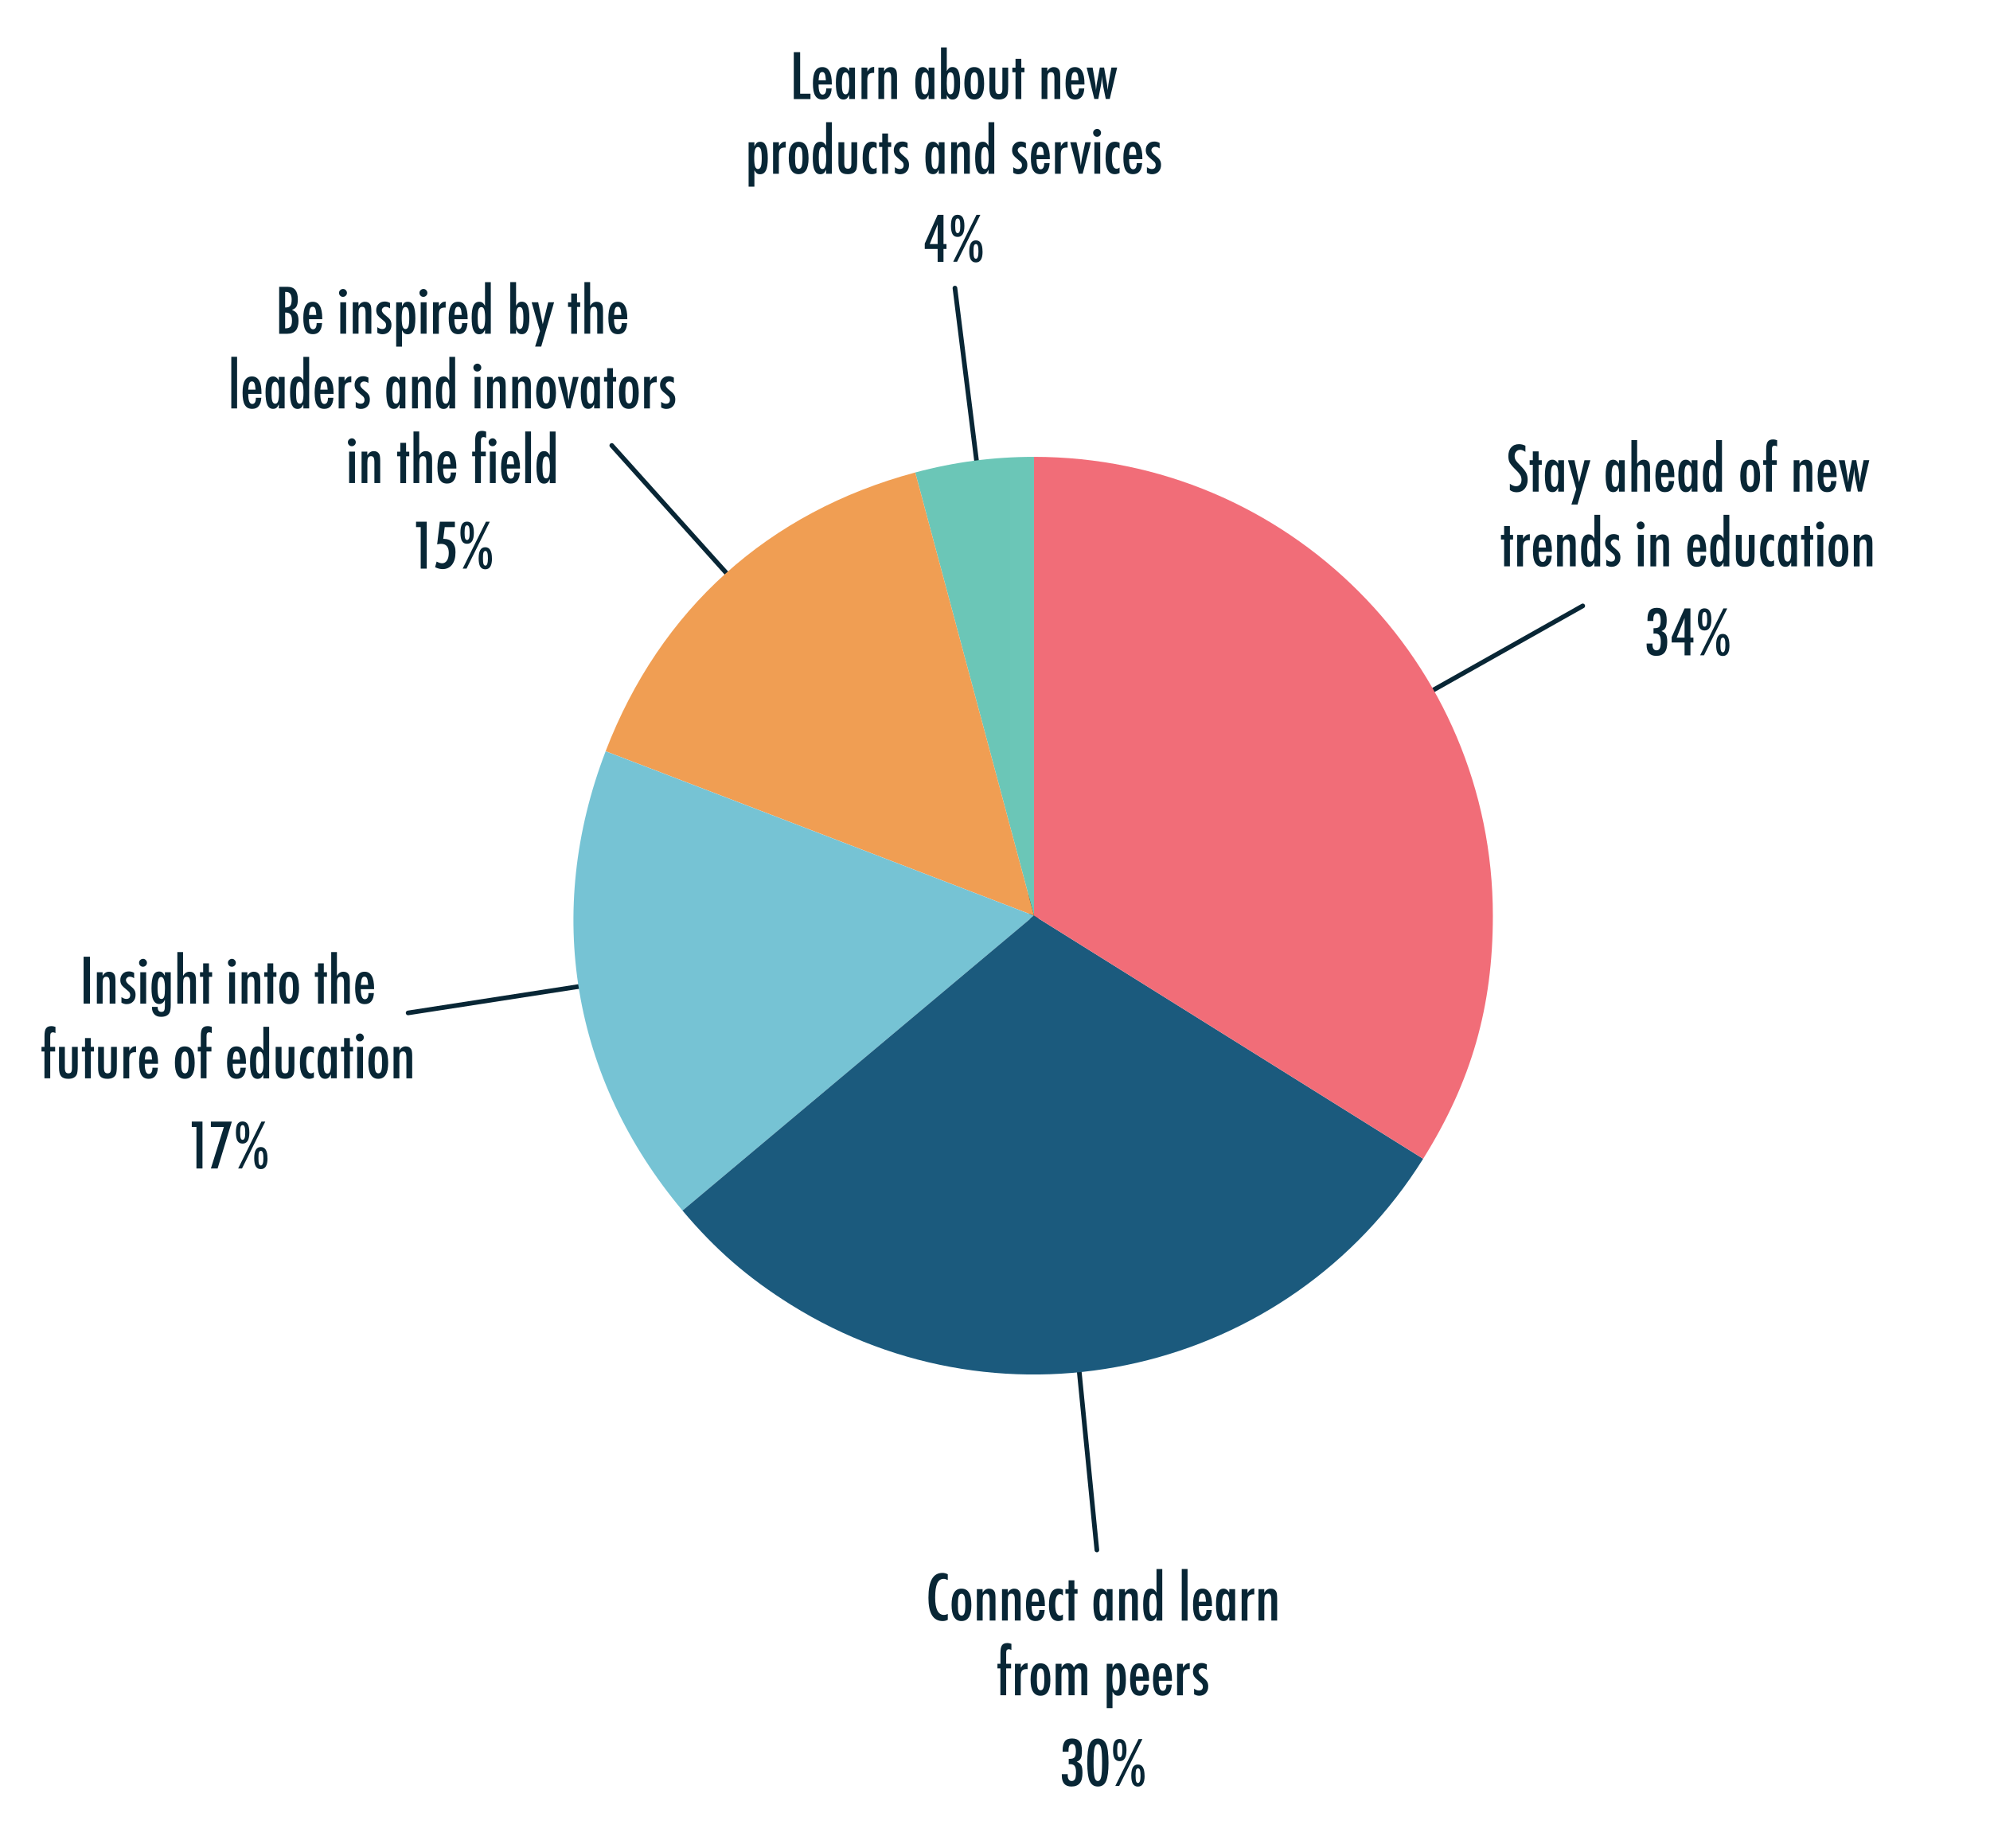 <?xml version="1.0" encoding="UTF-8"?>
<svg id="Layer_1" data-name="Layer 1" xmlns="http://www.w3.org/2000/svg" viewBox="0 0 319.71 296.89">
  <defs>
    <style>
      .cls-1, .cls-2 {
        fill: none;
      }

      .cls-3 {
        fill: #76c3d4;
      }

      .cls-3, .cls-4, .cls-5, .cls-6, .cls-7 {
        fill-rule: evenodd;
      }

      .cls-4 {
        fill: #f16d78;
      }

      .cls-8 {
        fill: #082635;
      }

      .cls-5 {
        fill: #1b5a7d;
      }

      .cls-2 {
        stroke: #082635;
        stroke-linecap: round;
        stroke-miterlimit: 10;
        stroke-width: .75px;
      }

      .cls-6 {
        fill: #f09e53;
      }

      .cls-7 {
        fill: #6bc6b7;
      }
    </style>
  </defs>
  <g>
    <g>
      <rect class="cls-1" x="240.7" y="70.71" width="60.96" height="22.36"/>
      <path class="cls-8" d="M245.07,71.62v.99c-.31-.22-.59-.33-.83-.33-.27,0-.49.09-.65.28-.17.18-.25.42-.25.72,0,.26.06.49.18.68.06.1.16.23.3.39.14.16.33.35.55.58.41.42.69.78.84,1.09.15.3.22.66.22,1.09,0,.58-.17,1.06-.49,1.44-.33.37-.75.55-1.26.55-.43,0-.8-.12-1.11-.36v-1.01c.36.26.69.4.99.4.28,0,.49-.09.65-.28.16-.18.23-.43.23-.75,0-.27-.06-.52-.18-.74-.06-.1-.15-.22-.26-.36-.11-.13-.25-.29-.42-.45-.26-.25-.47-.48-.64-.67-.17-.2-.29-.37-.38-.51-.16-.29-.23-.65-.23-1.08,0-.59.15-1.06.46-1.4.31-.35.72-.52,1.25-.52.36,0,.71.09,1.04.26Z"/>
      <path class="cls-8" d="M246.26,72.53h.93v1.42h.51v.74h-.51v4.31h-.93v-4.31h-.51v-.74h.51v-1.42Z"/>
      <path class="cls-8" d="M251.27,73.95v5.05h-.93v-.65c-.13.28-.27.47-.4.57-.13.1-.31.16-.53.16-.42,0-.73-.21-.92-.64s-.29-1.1-.29-2.02.1-1.52.29-1.93c.2-.41.5-.62.92-.62.38,0,.69.22.93.65v-.57h.93ZM249.16,76.45c0,.66.04,1.13.13,1.39.09.26.25.4.48.4.21,0,.36-.14.45-.41.09-.29.14-.74.14-1.35s-.05-1.06-.14-1.36c-.09-.27-.25-.41-.45-.41-.22,0-.38.13-.47.39-.09.24-.14.69-.14,1.35Z"/>
      <path class="cls-8" d="M251.9,73.95h1.05l.74,3.53.87-3.53h.95l-2.07,7.12h-.98l.78-2.48-1.34-4.65Z"/>
      <path class="cls-8" d="M261.03,73.95v5.05h-.93v-.65c-.13.28-.27.47-.4.57-.13.1-.31.16-.53.16-.42,0-.73-.21-.92-.64s-.29-1.1-.29-2.02.1-1.52.29-1.93c.2-.41.5-.62.92-.62.38,0,.69.22.93.65v-.57h.93ZM258.92,76.45c0,.66.04,1.13.13,1.39.09.26.25.4.48.4.21,0,.36-.14.45-.41.09-.29.14-.74.14-1.35s-.05-1.06-.14-1.36c-.09-.27-.25-.41-.45-.41-.22,0-.38.13-.47.39-.09.24-.14.69-.14,1.35Z"/>
      <path class="cls-8" d="M262.09,70.71h.93v3.82c.27-.44.61-.66,1.04-.66s.7.16.88.48c.1.18.15.54.15,1.06v3.59h-.93v-3.38c0-.34-.05-.58-.13-.73-.08-.14-.22-.21-.42-.21-.11,0-.2.02-.27.06-.07.04-.13.1-.18.18-.05.08-.08.19-.1.33-.02.13-.03.3-.03.49v3.27h-.93v-8.3Z"/>
      <path class="cls-8" d="M268.09,77.3h.87c-.07,1.19-.56,1.78-1.46,1.78-.27,0-.5-.05-.7-.15-.19-.1-.35-.26-.48-.47-.13-.21-.22-.48-.28-.81-.06-.33-.09-.71-.09-1.16,0-.89.12-1.55.37-1.98s.63-.64,1.16-.64c1.01,0,1.52.89,1.52,2.68v.12h-2.13c0,1.08.21,1.62.64,1.62.39,0,.59-.33.59-.98ZM268.04,75.98c-.04-.53-.1-.88-.18-1.04-.08-.19-.22-.28-.41-.28s-.33.09-.41.28c-.08.17-.14.51-.18,1.04h1.18Z"/>
      <path class="cls-8" d="M272.71,73.95v5.05h-.93v-.65c-.13.28-.27.47-.4.57-.13.1-.31.16-.53.16-.42,0-.73-.21-.92-.64s-.29-1.1-.29-2.02.1-1.52.29-1.93c.2-.41.5-.62.92-.62.38,0,.69.22.93.65v-.57h.93ZM270.6,76.45c0,.66.04,1.13.13,1.39.09.26.25.4.48.4.21,0,.36-.14.45-.41.09-.29.14-.74.14-1.35s-.05-1.06-.14-1.36c-.09-.27-.25-.41-.45-.41-.22,0-.38.13-.47.39-.09.24-.14.69-.14,1.35Z"/>
      <path class="cls-8" d="M276.65,70.71v8.3h-.93v-.65c-.13.28-.27.47-.4.57-.13.1-.31.16-.53.16-.42,0-.72-.21-.92-.64-.2-.43-.29-1.1-.29-2.02,0-.44.02-.83.07-1.15s.12-.59.22-.8c.1-.21.23-.36.38-.46.16-.1.34-.15.56-.15s.37.05.51.15c.06.04.13.11.2.2.07.08.13.19.2.31v-3.81h.93ZM274.55,76.45c0,.66.04,1.13.13,1.39.09.26.25.4.48.4.21,0,.36-.14.45-.41.09-.29.14-.74.14-1.35s-.05-1.06-.14-1.36c-.09-.27-.25-.41-.45-.41-.22,0-.38.13-.47.39-.09.24-.14.69-.14,1.35Z"/>
      <path class="cls-8" d="M282.77,76.52c0,1.71-.53,2.56-1.59,2.56s-1.59-.87-1.59-2.6.53-2.61,1.58-2.61c.27,0,.51.05.71.16.2.1.37.26.5.48.13.22.23.49.29.83s.1.73.1,1.19ZM281.8,76.49c0-.66-.04-1.13-.13-1.39-.09-.26-.24-.4-.47-.4s-.38.13-.47.39c-.09.26-.13.71-.13,1.36s.04,1.1.13,1.36c.09.26.25.39.47.39s.38-.13.46-.39c.09-.24.14-.69.14-1.33Z"/>
      <path class="cls-8" d="M283.28,73.95h.47v-1.76c0-.58.08-.98.25-1.22.17-.24.46-.36.88-.36.18,0,.39.04.63.13v.99c-.15-.08-.28-.12-.4-.12-.16,0-.27.05-.34.14-.07.09-.1.25-.1.48v.38s0,1.34,0,1.34h.79v.74h-.79v4.31h-.93v-4.31h-.47v-.74Z"/>
      <path class="cls-8" d="M288.16,73.95h.93v.58c.27-.44.61-.66,1.04-.66s.7.16.88.48c.1.18.15.54.15,1.06v3.59h-.93v-3.38c0-.34-.05-.58-.13-.73-.08-.14-.22-.21-.42-.21-.11,0-.2.02-.27.06-.07.04-.13.1-.18.18-.05.08-.08.19-.1.33-.02.13-.03.3-.03.49v3.27h-.93v-5.05Z"/>
      <path class="cls-8" d="M294.16,77.3h.87c-.07,1.19-.56,1.78-1.46,1.78-.27,0-.5-.05-.7-.15-.19-.1-.35-.26-.48-.47-.13-.21-.22-.48-.28-.81-.06-.33-.09-.71-.09-1.16,0-.89.12-1.55.37-1.98s.63-.64,1.16-.64c1.01,0,1.52.89,1.52,2.68v.12h-2.13c0,1.08.21,1.62.64,1.62.39,0,.59-.33.59-.98ZM294.11,75.98c-.04-.53-.1-.88-.18-1.04-.08-.19-.22-.28-.41-.28s-.33.09-.41.28c-.08.17-.14.51-.18,1.04h1.18Z"/>
      <path class="cls-8" d="M295.38,73.95h.99l.28,1.63c.05.33.1.64.15.94s.08.6.11.88v.18s.03-.19.03-.19c.03-.23.05-.45.08-.65.03-.2.06-.38.09-.54l.08-.39.35-1.87h.68l.33,1.87.11.59c.02.11.04.25.06.41.02.17.04.36.06.58l.02.18c.06-.61.14-1.19.25-1.76l.35-1.87h.92l-1.19,5.05h-.64l-.39-1.93c-.05-.23-.08-.47-.12-.72-.03-.25-.06-.51-.08-.78,0-.03,0-.07,0-.12,0-.05,0-.1-.01-.16-.02.3-.05.58-.08.86-.04.28-.08.56-.13.83l-.39,2.02h-.64l-1.23-5.05Z"/>
      <path class="cls-8" d="M241.65,84.53h.93v1.42h.51v.74h-.51v4.31h-.93v-4.31h-.51v-.74h.51v-1.42Z"/>
      <path class="cls-8" d="M243.76,85.95h.93v.63c.16-.27.32-.45.47-.56s.36-.17.62-.19v.98c-.07,0-.12-.01-.17-.01-.34,0-.58.09-.72.26-.14.17-.21.46-.21.89v3.06h-.93v-5.05Z"/>
      <path class="cls-8" d="M248.42,89.3h.87c-.07,1.19-.56,1.78-1.46,1.78-.27,0-.5-.05-.7-.15-.19-.1-.35-.26-.48-.47-.13-.21-.22-.48-.28-.81-.06-.33-.09-.71-.09-1.16,0-.89.12-1.55.37-1.98s.63-.64,1.16-.64c1.01,0,1.52.89,1.52,2.68v.12h-2.13c0,1.08.21,1.62.64,1.62.39,0,.59-.33.59-.98ZM248.37,87.98c-.04-.53-.1-.88-.18-1.04-.08-.19-.22-.28-.41-.28s-.33.09-.41.28c-.08.17-.14.51-.18,1.04h1.18Z"/>
      <path class="cls-8" d="M250.15,85.95h.93v.58c.27-.44.61-.66,1.04-.66s.7.16.88.48c.1.18.15.54.15,1.06v3.59h-.93v-3.38c0-.34-.05-.58-.13-.73-.08-.14-.22-.21-.42-.21-.11,0-.2.02-.27.06-.07.04-.13.1-.18.18-.05.08-.08.19-.1.33-.02.13-.03.3-.03.49v3.27h-.93v-5.05Z"/>
      <path class="cls-8" d="M257.08,82.71v8.3h-.93v-.65c-.13.28-.27.47-.4.57-.13.1-.31.16-.53.16-.42,0-.72-.21-.92-.64-.2-.43-.29-1.1-.29-2.02,0-.44.02-.83.07-1.15s.12-.59.22-.8c.1-.21.23-.36.38-.46.16-.1.34-.15.56-.15s.37.05.51.15c.06.04.13.11.2.2.07.08.13.19.2.31v-3.81h.93ZM254.98,88.45c0,.66.04,1.13.13,1.39.09.26.25.4.48.4.21,0,.36-.14.45-.41.09-.29.14-.74.14-1.35s-.05-1.06-.14-1.36c-.09-.27-.25-.41-.45-.41-.22,0-.38.13-.47.39-.09.24-.14.69-.14,1.35Z"/>
      <path class="cls-8" d="M260.1,86.05v.87c-.23-.17-.47-.25-.72-.25-.08,0-.16.01-.23.04-.07.03-.13.07-.19.12-.05.05-.1.11-.13.18-.03.07-.05.14-.05.22,0,.24.22.53.65.86.18.14.32.26.44.38s.21.23.27.33c.13.21.19.46.19.78,0,.45-.13.82-.4,1.09-.26.27-.61.41-1.05.41-.27,0-.54-.08-.82-.24v-.9c.27.2.53.3.77.3.43,0,.64-.21.64-.63,0-.16-.04-.29-.12-.41-.04-.06-.09-.12-.17-.19s-.17-.16-.29-.25c-.39-.31-.66-.56-.8-.77-.14-.21-.21-.47-.21-.78,0-.41.12-.74.38-1,.25-.26.58-.39.99-.39.29,0,.56.07.83.22Z"/>
      <path class="cls-8" d="M263.59,83.8c.17,0,.32.06.44.19s.19.27.19.44-.06.33-.19.45c-.12.12-.27.19-.45.19s-.33-.06-.45-.19-.18-.27-.18-.45c0-.17.06-.32.19-.44.13-.12.28-.19.45-.19ZM263.15,85.95h.94v5.05h-.94v-5.05Z"/>
      <path class="cls-8" d="M265.14,85.95h.93v.58c.27-.44.61-.66,1.04-.66s.7.16.88.48c.1.18.15.54.15,1.06v3.59h-.93v-3.38c0-.34-.05-.58-.13-.73-.08-.14-.22-.21-.42-.21-.11,0-.2.02-.27.06-.07.04-.13.1-.18.18-.05.08-.08.19-.1.33-.02.13-.03.3-.03.49v3.27h-.93v-5.05Z"/>
      <path class="cls-8" d="M273.21,89.3h.87c-.07,1.19-.56,1.78-1.46,1.78-.27,0-.5-.05-.7-.15-.19-.1-.35-.26-.48-.47-.13-.21-.22-.48-.28-.81-.06-.33-.09-.71-.09-1.16,0-.89.12-1.55.37-1.98s.63-.64,1.16-.64c1.01,0,1.52.89,1.52,2.68v.12h-2.13c0,1.08.21,1.62.64,1.62.39,0,.59-.33.59-.98ZM273.16,87.98c-.04-.53-.1-.88-.18-1.04-.08-.19-.22-.28-.41-.28s-.33.09-.41.28c-.08.17-.14.51-.18,1.04h1.18Z"/>
      <path class="cls-8" d="M277.83,82.71v8.3h-.93v-.65c-.13.28-.27.47-.4.57-.13.1-.31.16-.53.16-.42,0-.72-.21-.92-.64-.2-.43-.29-1.1-.29-2.02,0-.44.02-.83.07-1.15s.12-.59.22-.8c.1-.21.23-.36.38-.46.16-.1.34-.15.56-.15s.37.05.51.15c.06.04.13.11.2.2.07.08.13.19.2.31v-3.81h.93ZM275.72,88.45c0,.66.04,1.13.13,1.39.09.26.25.4.48.4.21,0,.36-.14.45-.41.09-.29.14-.74.14-1.35s-.05-1.06-.14-1.36c-.09-.27-.25-.41-.45-.41-.22,0-.38.13-.47.39-.09.24-.14.69-.14,1.35Z"/>
      <path class="cls-8" d="M278.89,85.95h.93v3.38c0,.31.05.54.14.67.09.13.23.2.43.2s.36-.06.44-.18c.08-.12.13-.34.13-.64v-3.43h.93v3.02c0,.71-.05,1.18-.16,1.42-.22.46-.67.69-1.36.69-.54,0-.92-.14-1.15-.41-.23-.28-.34-.74-.34-1.38v-3.34Z"/>
      <path class="cls-8" d="M285.02,86.05v.95c-.13-.16-.29-.24-.47-.24-.51,0-.77.56-.77,1.67,0,1.18.25,1.77.77,1.77.14,0,.3-.06.47-.19v.87c-.25.13-.5.2-.75.2-1,0-1.5-.85-1.5-2.56,0-.91.12-1.58.37-2.01.25-.43.63-.65,1.15-.65.25,0,.49.06.73.18Z"/>
      <path class="cls-8" d="M288.7,85.95v5.05h-.93v-.65c-.13.28-.27.47-.4.57-.13.1-.31.16-.53.16-.42,0-.73-.21-.92-.64s-.29-1.1-.29-2.02.1-1.52.29-1.93c.2-.41.5-.62.92-.62.38,0,.69.22.93.65v-.57h.93ZM286.59,88.45c0,.66.04,1.13.13,1.39.09.26.25.4.48.4.21,0,.36-.14.45-.41.09-.29.14-.74.14-1.35s-.05-1.06-.14-1.36c-.09-.27-.25-.41-.45-.41-.22,0-.38.13-.47.39-.09.24-.14.69-.14,1.35Z"/>
      <path class="cls-8" d="M289.87,84.53h.93v1.42h.51v.74h-.51v4.31h-.93v-4.31h-.51v-.74h.51v-1.42Z"/>
      <path class="cls-8" d="M292.42,83.8c.17,0,.32.06.44.19s.19.27.19.44-.06.33-.19.45c-.12.12-.27.19-.45.19s-.33-.06-.45-.19-.18-.27-.18-.45c0-.17.06-.32.19-.44.13-.12.28-.19.45-.19ZM291.98,85.95h.94v5.05h-.94v-5.05Z"/>
      <path class="cls-8" d="M296.95,88.52c0,1.71-.53,2.56-1.59,2.56s-1.59-.87-1.59-2.6.53-2.61,1.58-2.61c.27,0,.51.05.71.16.2.1.37.26.5.48.13.22.23.49.29.83s.1.73.1,1.19ZM295.98,88.49c0-.66-.04-1.13-.13-1.39-.09-.26-.24-.4-.47-.4s-.38.13-.47.39c-.09.26-.13.71-.13,1.36s.04,1.1.13,1.36c.09.26.25.39.47.39s.38-.13.46-.39c.09-.24.14-.69.14-1.33Z"/>
      <path class="cls-8" d="M297.82,85.95h.93v.58c.27-.44.61-.66,1.04-.66s.7.16.88.48c.1.18.15.54.15,1.06v3.59h-.93v-3.38c0-.34-.05-.58-.13-.73-.08-.14-.22-.21-.42-.21-.11,0-.2.02-.27.06-.07.04-.13.1-.18.18-.05.08-.08.19-.1.33-.02.13-.03.3-.03.49v3.27h-.93v-5.05Z"/>
    </g>
    <g>
      <rect class="cls-1" x="261.86" y="97.01" width="18.63" height="13"/>
      <path class="cls-8" d="M265.65,99.78h-.97v-.2c0-.34.03-.62.08-.86.06-.24.15-.44.27-.6s.28-.27.47-.34c.19-.07.42-.11.68-.11.55,0,.96.16,1.21.47s.38.81.38,1.49c0,.56-.06.96-.18,1.21-.11.25-.33.44-.66.57.35.12.59.31.73.56.13.25.2.65.2,1.21,0,.76-.14,1.32-.43,1.67-.29.36-.73.54-1.34.54-1.04,0-1.55-.59-1.55-1.78v-.13s0-.06,0-.07h.95c0,.05,0,.1,0,.14,0,.04,0,.07,0,.1,0,.26.06.46.17.62.11.15.27.23.46.23.13,0,.24-.03.32-.08.09-.05.16-.13.22-.24.06-.11.1-.26.12-.44.03-.18.04-.4.04-.65,0-.46-.07-.79-.21-.99-.14-.2-.37-.3-.69-.3-.04,0-.08,0-.12,0-.04,0-.09.01-.15.02v-.88h.14c.39,0,.66-.08.8-.25.14-.17.21-.49.21-.96,0-.78-.2-1.17-.59-1.17s-.59.33-.59,1v.23Z"/>
      <path class="cls-8" d="M270.64,97.76h.94v4.7h.48v.78h-.48v2.07h-.94v-2.07h-2.07v-.86l2.07-4.61ZM270.64,102.46v-3.16l-1.27,3.16h1.27Z"/>
      <path class="cls-8" d="M274.94,99.54c0,1.18-.37,1.77-1.09,1.77-.37,0-.64-.14-.81-.43s-.26-.74-.26-1.35.08-1.07.25-1.35c.17-.29.44-.43.81-.43s.65.15.83.44c.18.29.27.75.27,1.37ZM276.88,97.76h.62l-3.74,7.54h-.62l3.74-7.54ZM274.28,99.54c0-.43-.03-.73-.1-.92-.07-.19-.17-.28-.32-.28s-.25.09-.31.26c-.06.18-.09.48-.09.92s.03.75.09.92c.06.18.17.26.31.26s.25-.09.32-.28c.06-.18.1-.48.1-.9ZM277.85,103.67c0,1.16-.36,1.74-1.07,1.74-.37,0-.63-.14-.81-.43-.17-.28-.26-.73-.26-1.34,0-1.19.35-1.78,1.06-1.78s1.07.6,1.07,1.8ZM277.2,103.66c0-.42-.03-.73-.1-.92-.06-.19-.17-.28-.31-.28s-.25.09-.31.26c-.06.19-.08.5-.08.92s.03.75.09.92c.06.17.16.26.3.26.27,0,.41-.39.41-1.17Z"/>
    </g>
  </g>
  <g>
    <g>
      <rect class="cls-1" x="6.15" y="152.98" width="60.96" height="20.69"/>
      <path class="cls-8" d="M13.43,153.73h1.02v7.54h-1.02v-7.54Z"/>
      <path class="cls-8" d="M15.55,156.22h.93v.58c.27-.44.61-.66,1.04-.66s.7.16.88.48c.1.18.15.54.15,1.06v3.59h-.93v-3.38c0-.34-.05-.58-.13-.73s-.22-.21-.42-.21c-.11,0-.2.02-.27.06s-.13.1-.18.18-.08.19-.1.32-.03.3-.03.49v3.27h-.93v-5.05Z"/>
      <path class="cls-8" d="M21.55,156.32v.87c-.23-.17-.47-.25-.72-.25-.08,0-.16.01-.23.04s-.13.07-.19.12-.1.11-.13.18-.05.14-.05.22c0,.24.22.53.65.86.18.14.32.26.44.38s.21.23.27.33c.13.21.19.46.19.78,0,.45-.13.82-.4,1.09-.26.27-.61.41-1.05.41-.27,0-.54-.08-.82-.24v-.9c.27.2.53.3.77.3.43,0,.64-.21.64-.63,0-.16-.04-.29-.12-.41-.04-.06-.09-.12-.17-.19s-.17-.16-.29-.25c-.39-.31-.66-.56-.8-.77-.14-.21-.21-.47-.21-.78,0-.41.13-.74.38-1,.25-.26.58-.39.99-.39.29,0,.56.07.83.22Z"/>
      <path class="cls-8" d="M22.98,154.07c.17,0,.32.06.44.19s.19.27.19.44-.06.33-.19.45-.27.19-.45.19-.33-.06-.45-.19-.18-.27-.18-.45c0-.17.06-.32.19-.44.13-.12.28-.19.45-.19ZM22.54,156.22h.94v5.05h-.94v-5.05Z"/>
      <path class="cls-8" d="M26.49,156.22h.94v5.21c0,.62-.06,1.06-.19,1.3-.23.44-.69.66-1.37.66-.45,0-.81-.13-1.06-.39s-.39-.61-.39-1.05v-.16h.91c0,.54.2.81.6.81.22,0,.37-.07.44-.21.08-.13.12-.39.12-.78v-.97c-.2.46-.5.69-.91.69s-.73-.21-.94-.62-.3-1.05-.3-1.92c0-.92.1-1.61.29-2.05.19-.42.5-.63.94-.63.21,0,.38.05.51.15s.27.28.41.54v-.61ZM26.5,158.79c0-1.21-.21-1.81-.62-1.81-.2,0-.34.14-.43.41s-.14.71-.14,1.31c0,.63.05,1.1.14,1.4.1.28.26.42.49.42.21,0,.36-.12.44-.37.08-.23.12-.68.12-1.35Z"/>
      <path class="cls-8" d="M28.48,152.98h.93v3.82c.27-.44.61-.66,1.04-.66s.7.16.88.48c.1.18.15.54.15,1.06v3.59h-.93v-3.38c0-.34-.05-.58-.13-.73s-.22-.21-.42-.21c-.11,0-.2.02-.27.06s-.13.1-.18.18-.08.19-.1.32-.03.3-.03.49v3.27h-.93v-8.3Z"/>
      <path class="cls-8" d="M32.64,154.8h.93v1.42h.51v.74h-.51v4.31h-.93v-4.31h-.51v-.74h.51v-1.42Z"/>
      <path class="cls-8" d="M37.26,154.07c.17,0,.32.06.44.19s.19.27.19.44-.06.33-.19.45-.27.19-.45.19-.33-.06-.45-.19-.18-.27-.18-.45c0-.17.06-.32.19-.44.13-.12.28-.19.45-.19ZM36.82,156.22h.94v5.05h-.94v-5.05Z"/>
      <path class="cls-8" d="M38.81,156.22h.93v.58c.27-.44.61-.66,1.04-.66s.7.16.88.48c.1.18.15.54.15,1.06v3.59h-.93v-3.38c0-.34-.05-.58-.13-.73s-.22-.21-.42-.21c-.11,0-.2.02-.27.06s-.13.1-.18.18-.08.19-.1.32-.03.3-.03.49v3.27h-.93v-5.05Z"/>
      <path class="cls-8" d="M42.97,154.8h.93v1.42h.51v.74h-.51v4.31h-.93v-4.31h-.51v-.74h.51v-1.42Z"/>
      <path class="cls-8" d="M48.04,158.79c0,1.71-.53,2.56-1.59,2.56s-1.59-.87-1.59-2.6.53-2.61,1.58-2.61c.27,0,.51.05.71.16s.37.27.5.48.23.49.29.83.1.73.1,1.19ZM47.07,158.76c0-.66-.04-1.13-.13-1.39-.09-.26-.24-.4-.47-.4s-.38.13-.47.39c-.09.26-.13.71-.13,1.36s.04,1.1.13,1.36c.09.26.25.39.47.39s.38-.13.46-.39c.09-.24.14-.69.14-1.33Z"/>
      <path class="cls-8" d="M51.09,154.8h.93v1.42h.51v.74h-.51v4.31h-.93v-4.31h-.51v-.74h.51v-1.42Z"/>
      <path class="cls-8" d="M53.2,152.98h.93v3.82c.27-.44.61-.66,1.04-.66s.7.16.88.48c.1.18.15.54.15,1.06v3.59h-.93v-3.38c0-.34-.05-.58-.13-.73s-.22-.21-.42-.21c-.11,0-.2.02-.27.06s-.13.1-.18.18-.08.19-.1.32-.03.3-.03.49v3.27h-.93v-8.3Z"/>
      <path class="cls-8" d="M59.2,159.57h.87c-.07,1.19-.56,1.78-1.46,1.78-.27,0-.5-.05-.7-.15s-.35-.26-.48-.47-.22-.48-.28-.81-.09-.71-.09-1.16c0-.89.12-1.55.37-1.98s.63-.64,1.15-.64c1.01,0,1.52.89,1.52,2.68v.12h-2.13c0,1.08.21,1.62.64,1.62.39,0,.59-.33.59-.98ZM59.15,158.26c-.04-.53-.1-.88-.18-1.04-.08-.19-.22-.28-.41-.28s-.33.09-.41.28c-.08.17-.14.51-.18,1.04h1.18Z"/>
      <path class="cls-8" d="M6.68,168.22h.47v-1.76c0-.58.08-.98.25-1.22s.46-.36.88-.36c.18,0,.39.04.63.13v.99c-.15-.08-.28-.12-.4-.12-.16,0-.27.05-.34.14s-.1.25-.1.48v.38s0,1.34,0,1.34h.79v.74h-.79v4.31h-.93v-4.31h-.47v-.74Z"/>
      <path class="cls-8" d="M9.49,168.22h.93v3.38c0,.31.05.54.14.67s.23.2.43.2.36-.06.44-.18c.08-.12.13-.34.13-.64v-3.43h.93v3.02c0,.71-.05,1.18-.16,1.42-.22.46-.67.69-1.36.69-.54,0-.92-.14-1.15-.41-.23-.28-.34-.74-.34-1.38v-3.34Z"/>
      <path class="cls-8" d="M13.66,166.8h.93v1.42h.51v.74h-.51v4.31h-.93v-4.31h-.51v-.74h.51v-1.42Z"/>
      <path class="cls-8" d="M15.77,168.22h.93v3.38c0,.31.05.54.14.67s.23.2.43.2.36-.06.44-.18c.08-.12.13-.34.13-.64v-3.43h.93v3.02c0,.71-.05,1.18-.16,1.42-.22.46-.67.69-1.36.69-.54,0-.92-.14-1.15-.41-.23-.28-.34-.74-.34-1.38v-3.34Z"/>
      <path class="cls-8" d="M19.84,168.22h.93v.63c.16-.27.32-.45.47-.56s.36-.17.62-.19v.98c-.06,0-.12-.01-.17-.01-.34,0-.57.09-.72.26-.14.17-.21.47-.21.89v3.06h-.93v-5.05Z"/>
      <path class="cls-8" d="M24.49,171.57h.87c-.07,1.19-.56,1.78-1.46,1.78-.27,0-.5-.05-.7-.15s-.35-.26-.48-.47-.22-.48-.28-.81-.09-.71-.09-1.16c0-.89.12-1.55.37-1.98s.63-.64,1.15-.64c1.01,0,1.52.89,1.52,2.68v.12h-2.13c0,1.08.21,1.62.64,1.62.39,0,.59-.33.59-.98ZM24.44,170.26c-.04-.53-.1-.88-.18-1.04-.08-.19-.22-.28-.41-.28s-.33.09-.41.28c-.08.17-.14.51-.18,1.04h1.18Z"/>
      <path class="cls-8" d="M31.28,170.79c0,1.71-.53,2.56-1.59,2.56s-1.59-.87-1.59-2.6.53-2.61,1.58-2.61c.27,0,.51.05.71.16s.37.27.5.48.23.49.29.83.1.73.1,1.19ZM30.31,170.76c0-.66-.04-1.13-.13-1.39-.09-.26-.24-.4-.47-.4s-.38.13-.47.39c-.09.26-.13.71-.13,1.36s.04,1.1.13,1.36c.09.26.25.39.47.39s.38-.13.46-.39c.09-.24.14-.69.14-1.33Z"/>
      <path class="cls-8" d="M31.79,168.22h.47v-1.76c0-.58.08-.98.25-1.22s.46-.36.88-.36c.18,0,.39.04.63.13v.99c-.15-.08-.28-.12-.4-.12-.16,0-.27.05-.34.14s-.1.25-.1.48v.38s0,1.34,0,1.34h.79v.74h-.79v4.31h-.93v-4.31h-.47v-.74Z"/>
      <path class="cls-8" d="M38.62,171.57h.87c-.07,1.19-.56,1.78-1.46,1.78-.27,0-.5-.05-.7-.15s-.35-.26-.48-.47-.22-.48-.28-.81-.09-.71-.09-1.16c0-.89.12-1.55.37-1.98s.63-.64,1.15-.64c1.01,0,1.52.89,1.52,2.68v.12h-2.13c0,1.08.21,1.62.64,1.62.39,0,.59-.33.59-.98ZM38.57,170.26c-.04-.53-.1-.88-.18-1.04-.08-.19-.22-.28-.41-.28s-.33.09-.41.28c-.08.17-.14.51-.18,1.04h1.18Z"/>
      <path class="cls-8" d="M43.24,164.98v8.3h-.93v-.65c-.13.28-.27.47-.4.57s-.31.16-.53.16c-.42,0-.72-.21-.92-.64s-.29-1.1-.29-2.02c0-.44.02-.83.07-1.15s.12-.59.22-.8.23-.36.38-.46.34-.15.56-.15.37.05.51.15c.06.05.13.11.2.2s.14.19.2.31v-3.81h.93ZM41.13,170.72c0,.66.04,1.13.13,1.39.09.26.25.4.48.4.21,0,.36-.14.45-.41.09-.29.14-.74.14-1.35s-.05-1.06-.14-1.36c-.09-.27-.25-.41-.45-.41-.22,0-.38.13-.47.39-.09.24-.14.69-.14,1.35Z"/>
      <path class="cls-8" d="M44.3,168.22h.93v3.38c0,.31.05.54.14.67s.23.2.43.2.36-.06.44-.18c.08-.12.13-.34.13-.64v-3.43h.93v3.02c0,.71-.05,1.18-.16,1.42-.22.46-.67.69-1.36.69-.54,0-.92-.14-1.15-.41-.23-.28-.34-.74-.34-1.38v-3.34Z"/>
      <path class="cls-8" d="M50.43,168.32v.95c-.13-.16-.29-.24-.47-.24-.51,0-.77.56-.77,1.67,0,1.18.26,1.77.77,1.77.14,0,.3-.06.47-.19v.87c-.25.13-.5.2-.75.2-1,0-1.5-.85-1.5-2.56,0-.91.12-1.58.37-2.01s.63-.65,1.15-.65c.25,0,.49.06.73.18Z"/>
      <path class="cls-8" d="M54.1,168.22v5.05h-.93v-.65c-.13.28-.27.47-.4.57s-.31.16-.53.16c-.42,0-.73-.21-.92-.64s-.29-1.1-.29-2.02.1-1.52.29-1.93.5-.62.92-.62c.38,0,.69.22.93.65v-.57h.93ZM51.99,170.72c0,.66.04,1.13.13,1.39.09.26.25.4.48.4.21,0,.36-.14.45-.41.09-.29.14-.74.14-1.35s-.05-1.06-.14-1.36c-.09-.27-.25-.41-.45-.41-.22,0-.38.13-.47.39-.09.24-.14.69-.14,1.35Z"/>
      <path class="cls-8" d="M55.28,166.8h.93v1.42h.51v.74h-.51v4.31h-.93v-4.31h-.51v-.74h.51v-1.42Z"/>
      <path class="cls-8" d="M57.82,166.07c.17,0,.32.06.44.19s.19.27.19.44-.06.33-.19.45-.27.19-.45.19-.33-.06-.45-.19-.18-.27-.18-.45c0-.17.06-.32.19-.44.13-.12.28-.19.45-.19ZM57.38,168.22h.94v5.05h-.94v-5.05Z"/>
      <path class="cls-8" d="M62.36,170.79c0,1.71-.53,2.56-1.59,2.56s-1.59-.87-1.59-2.6.53-2.61,1.58-2.61c.27,0,.51.05.71.16s.37.27.5.48.23.49.29.83.1.73.1,1.19ZM61.39,170.76c0-.66-.04-1.13-.13-1.39-.09-.26-.24-.4-.47-.4s-.38.13-.47.39c-.09.26-.13.71-.13,1.36s.04,1.1.13,1.36c.09.26.25.39.47.39s.38-.13.46-.39c.09-.24.14-.69.14-1.33Z"/>
      <path class="cls-8" d="M63.22,168.22h.93v.58c.27-.44.61-.66,1.04-.66s.7.16.88.48c.1.18.15.54.15,1.06v3.59h-.93v-3.38c0-.34-.05-.58-.13-.73s-.22-.21-.42-.21c-.11,0-.2.02-.27.06s-.13.1-.18.18-.08.19-.1.32-.03.3-.03.49v3.27h-.93v-5.05Z"/>
    </g>
    <g>
      <rect class="cls-1" x="27.31" y="179.46" width="18.63" height="13"/>
      <path class="cls-8" d="M30.81,180.22h1.72v7.54h-.97v-6.67h-.75v-.86Z"/>
      <path class="cls-8" d="M33.88,180.22h3.37l-2.29,7.54h-1.08l2.09-6.68h-2.09v-.86Z"/>
      <path class="cls-8" d="M40.06,181.99c0,1.18-.36,1.77-1.09,1.77-.37,0-.64-.14-.81-.43s-.26-.74-.26-1.35.08-1.07.25-1.35.44-.43.81-.43.65.15.83.44.27.75.27,1.36ZM42,180.22h.62l-3.74,7.54h-.62l3.74-7.54ZM39.4,181.99c0-.43-.03-.73-.1-.92s-.17-.28-.32-.28-.25.09-.31.26c-.06.18-.09.48-.09.92s.03.75.09.92c.06.18.17.26.31.26s.25-.09.32-.28.1-.48.1-.9ZM42.98,186.12c0,1.16-.36,1.74-1.07,1.74-.36,0-.63-.14-.81-.43s-.26-.73-.26-1.34c0-1.19.35-1.78,1.06-1.78s1.07.6,1.07,1.8ZM42.32,186.12c0-.42-.03-.73-.1-.92s-.17-.28-.31-.28-.25.09-.31.26c-.06.19-.08.5-.08.92s.03.75.09.92c.06.17.16.26.3.26.27,0,.41-.39.41-1.17Z"/>
    </g>
  </g>
  <g>
    <g>
      <rect class="cls-1" x="147.94" y="252.11" width="58.56" height="22.38"/>
      <path class="cls-8" d="M152.27,252.98v.91c-.26-.13-.48-.19-.65-.19-.24,0-.45.06-.62.18-.17.12-.31.3-.43.55-.11.25-.2.56-.25.94-.05.38-.08.83-.08,1.34,0,1.86.48,2.79,1.43,2.79.17,0,.37-.05.6-.16v.93c-.24.14-.52.21-.82.21-1.53,0-2.29-1.25-2.29-3.74,0-1.35.19-2.35.56-3.01.37-.66.94-.99,1.71-.99.28,0,.56.08.84.22Z"/>
      <path class="cls-8" d="M156.06,257.92c0,1.71-.53,2.56-1.59,2.56s-1.59-.87-1.59-2.6.53-2.61,1.58-2.61c.27,0,.51.05.71.16.2.1.37.27.5.48.13.22.23.49.29.83s.1.73.1,1.19ZM155.09,257.89c0-.66-.04-1.13-.13-1.39-.09-.26-.24-.4-.47-.4s-.38.13-.47.39c-.09.26-.13.71-.13,1.36s.04,1.1.13,1.36c.09.26.25.39.47.39s.38-.13.46-.39c.09-.24.14-.68.14-1.33Z"/>
      <path class="cls-8" d="M156.93,255.35h.93v.58c.27-.44.61-.66,1.04-.66s.7.16.88.48c.1.18.15.54.15,1.06v3.59h-.93v-3.38c0-.34-.05-.58-.13-.73-.08-.14-.22-.21-.42-.21-.11,0-.2.02-.27.06-.07.04-.13.1-.18.18s-.08.19-.1.32c-.02.13-.03.3-.03.49v3.27h-.93v-5.05Z"/>
      <path class="cls-8" d="M160.97,255.35h.93v.58c.27-.44.61-.66,1.04-.66s.7.16.88.48c.1.18.15.54.15,1.06v3.59h-.93v-3.38c0-.34-.05-.58-.13-.73-.08-.14-.22-.21-.42-.21-.11,0-.2.02-.27.06-.07.04-.13.1-.18.18s-.08.19-.1.32c-.02.13-.03.3-.03.49v3.27h-.93v-5.05Z"/>
      <path class="cls-8" d="M166.97,258.7h.87c-.07,1.19-.56,1.78-1.46,1.78-.27,0-.5-.05-.7-.15-.19-.1-.35-.26-.48-.47-.13-.21-.22-.48-.28-.81-.06-.33-.09-.71-.09-1.16,0-.89.12-1.55.37-1.98s.63-.64,1.15-.64c1.01,0,1.52.89,1.52,2.68v.12h-2.13c0,1.08.21,1.62.64,1.62.39,0,.59-.33.59-.98ZM166.93,257.38c-.04-.53-.1-.88-.18-1.04-.08-.19-.22-.28-.41-.28s-.33.09-.41.28c-.08.17-.14.51-.18,1.04h1.18Z"/>
      <path class="cls-8" d="M170.77,255.45v.95c-.13-.16-.29-.24-.47-.24-.51,0-.77.56-.77,1.67,0,1.18.26,1.77.77,1.77.14,0,.3-.06.47-.19v.87c-.25.13-.5.2-.75.2-1,0-1.5-.85-1.5-2.56,0-.91.12-1.58.37-2.01.25-.43.63-.65,1.15-.65.25,0,.49.06.73.18Z"/>
      <path class="cls-8" d="M171.68,253.93h.93v1.42h.51v.74h-.51v4.31h-.93v-4.31h-.51v-.74h.51v-1.42Z"/>
      <path class="cls-8" d="M178.74,255.35v5.05h-.93v-.65c-.13.28-.27.47-.4.57-.13.1-.31.16-.53.16-.42,0-.73-.21-.92-.64s-.29-1.1-.29-2.02.1-1.52.29-1.93c.2-.41.5-.62.92-.62.38,0,.69.22.93.65v-.57h.93ZM176.63,257.85c0,.66.04,1.13.13,1.39.09.26.25.4.48.4.21,0,.36-.14.45-.41.09-.29.14-.74.14-1.35s-.05-1.06-.14-1.36c-.09-.27-.25-.41-.45-.41-.22,0-.38.13-.47.39-.09.24-.14.69-.14,1.35Z"/>
      <path class="cls-8" d="M179.8,255.35h.93v.58c.27-.44.61-.66,1.04-.66s.7.16.88.48c.1.18.15.54.15,1.06v3.59h-.93v-3.38c0-.34-.05-.58-.13-.73-.08-.14-.22-.21-.42-.21-.11,0-.2.02-.27.06-.07.04-.13.1-.18.18-.05.08-.08.19-.1.32-.02.13-.03.3-.03.49v3.27h-.93v-5.05Z"/>
      <path class="cls-8" d="M186.73,252.11v8.3h-.93v-.65c-.13.28-.27.47-.4.57-.13.1-.31.16-.53.16-.42,0-.72-.21-.92-.64-.2-.43-.29-1.1-.29-2.02,0-.44.02-.83.07-1.15s.12-.59.22-.8c.1-.21.23-.36.38-.46.16-.1.34-.15.56-.15s.37.05.51.15c.06.05.13.11.2.2.07.08.13.19.2.31v-3.81h.93ZM184.63,257.85c0,.66.04,1.13.13,1.39.09.26.25.4.48.4.21,0,.36-.14.45-.41.09-.29.14-.74.14-1.35s-.05-1.06-.14-1.36c-.09-.27-.25-.41-.45-.41-.22,0-.38.13-.47.39-.09.24-.14.69-.14,1.35Z"/>
      <path class="cls-8" d="M189.86,252.11h.93v8.3h-.93v-8.3Z"/>
      <path class="cls-8" d="M193.81,258.7h.87c-.07,1.19-.56,1.78-1.46,1.78-.27,0-.5-.05-.7-.15-.19-.1-.35-.26-.48-.47-.13-.21-.22-.48-.28-.81-.06-.33-.09-.71-.09-1.16,0-.89.12-1.55.37-1.98s.63-.64,1.16-.64c1.01,0,1.52.89,1.52,2.68v.12h-2.13c0,1.08.21,1.62.64,1.62.39,0,.59-.33.59-.98ZM193.76,257.38c-.04-.53-.1-.88-.18-1.04-.08-.19-.22-.28-.41-.28s-.33.09-.41.28c-.08.17-.14.51-.18,1.04h1.18Z"/>
      <path class="cls-8" d="M198.43,255.35v5.05h-.93v-.65c-.13.28-.27.47-.4.57-.13.1-.31.16-.53.16-.42,0-.73-.21-.92-.64s-.29-1.1-.29-2.02.1-1.52.29-1.93c.2-.41.5-.62.92-.62.38,0,.69.22.93.65v-.57h.93ZM196.32,257.85c0,.66.04,1.13.13,1.39.09.26.25.4.48.4.21,0,.36-.14.45-.41.09-.29.14-.74.14-1.35s-.05-1.06-.14-1.36c-.09-.27-.25-.41-.45-.41-.22,0-.38.13-.47.39-.09.24-.14.69-.14,1.35Z"/>
      <path class="cls-8" d="M199.49,255.35h.93v.63c.16-.27.32-.45.47-.56s.36-.17.62-.19v.98c-.07,0-.12-.01-.17-.01-.34,0-.58.09-.72.26-.14.17-.21.47-.21.89v3.06h-.93v-5.05Z"/>
      <path class="cls-8" d="M202.18,255.35h.93v.58c.27-.44.61-.66,1.04-.66s.7.16.88.48c.1.18.15.54.15,1.06v3.59h-.93v-3.38c0-.34-.05-.58-.13-.73-.08-.14-.22-.21-.42-.21-.11,0-.2.02-.27.06-.07.04-.13.1-.18.18-.05.08-.08.19-.1.32-.02.13-.03.3-.03.49v3.27h-.93v-5.05Z"/>
      <path class="cls-8" d="M160.26,267.35h.47v-1.76c0-.58.08-.98.25-1.22.17-.24.46-.36.88-.36.18,0,.39.04.63.13v.99c-.15-.08-.28-.12-.4-.12-.16,0-.27.05-.34.14-.07.09-.1.25-.1.48v.38s0,1.34,0,1.34h.79v.74h-.79v4.31h-.93v-4.31h-.47v-.74Z"/>
      <path class="cls-8" d="M163.07,267.35h.93v.63c.16-.27.32-.45.47-.56s.36-.17.62-.19v.98c-.06,0-.12-.01-.17-.01-.34,0-.57.09-.72.26-.14.17-.21.47-.21.89v3.06h-.93v-5.05Z"/>
      <path class="cls-8" d="M168.75,269.92c0,1.71-.53,2.56-1.59,2.56s-1.59-.87-1.59-2.6.53-2.61,1.58-2.61c.27,0,.51.05.71.16.2.1.37.27.5.48.13.22.23.49.29.83s.1.73.1,1.19ZM167.78,269.89c0-.66-.04-1.13-.13-1.39-.09-.26-.24-.4-.47-.4s-.38.13-.47.39c-.09.26-.13.71-.13,1.36s.04,1.1.13,1.36c.09.26.25.39.47.39s.38-.13.46-.39c.09-.24.14-.68.14-1.33Z"/>
      <path class="cls-8" d="M169.62,267.35h.93v.62c.26-.47.6-.71,1.03-.71.47,0,.78.24.95.71.25-.47.6-.71,1.05-.71.35,0,.63.09.81.28.19.19.28.46.28.83v4.03h-.94v-3.33c0-.38-.04-.64-.11-.77-.07-.13-.2-.2-.4-.2-.22,0-.38.07-.46.21-.08.13-.12.39-.12.76v3.33h-.97v-3.33c0-.18,0-.33-.03-.45-.02-.12-.05-.22-.09-.3-.04-.07-.1-.13-.17-.16s-.15-.05-.25-.05c-.21,0-.37.07-.46.22s-.14.4-.14.75v3.33h-.93v-5.05Z"/>
      <path class="cls-8" d="M177.8,274.47v-7.12h.93v.65c.13-.28.26-.47.4-.58s.32-.16.54-.16c.42,0,.72.22.92.65.19.43.29,1.11.29,2.02s-.1,1.54-.3,1.94c-.2.4-.51.61-.94.61-.21,0-.38-.05-.51-.14-.07-.04-.13-.11-.2-.2-.06-.08-.13-.19-.2-.31v2.64h-.93ZM179.91,269.9c0-.69-.05-1.15-.14-1.4-.09-.26-.25-.4-.47-.4-.21,0-.37.14-.46.41-.09.25-.14.71-.14,1.36s.05,1.1.14,1.36c.09.27.25.41.46.41s.38-.13.47-.39c.09-.24.14-.69.14-1.35Z"/>
      <path class="cls-8" d="M183.7,270.7h.87c-.07,1.19-.56,1.78-1.46,1.78-.27,0-.5-.05-.7-.15-.19-.1-.35-.26-.48-.47-.13-.21-.22-.48-.28-.81-.06-.33-.09-.71-.09-1.16,0-.89.12-1.55.37-1.98s.63-.64,1.16-.64c1.01,0,1.52.89,1.52,2.68v.12h-2.13c0,1.08.21,1.62.64,1.62.39,0,.59-.33.59-.98ZM183.65,269.38c-.04-.53-.1-.88-.18-1.04-.08-.19-.22-.28-.41-.28s-.33.09-.41.28c-.08.17-.14.51-.18,1.04h1.18Z"/>
      <path class="cls-8" d="M187.38,270.7h.87c-.07,1.19-.56,1.78-1.46,1.78-.27,0-.5-.05-.7-.15-.19-.1-.35-.26-.48-.47-.13-.21-.22-.48-.28-.81-.06-.33-.09-.71-.09-1.16,0-.89.12-1.55.37-1.98s.63-.64,1.16-.64c1.01,0,1.52.89,1.52,2.68v.12h-2.13c0,1.08.21,1.62.64,1.62.39,0,.59-.33.59-.98ZM187.34,269.38c-.04-.53-.1-.88-.18-1.04-.08-.19-.22-.28-.41-.28s-.33.09-.41.28c-.08.17-.14.51-.18,1.04h1.18Z"/>
      <path class="cls-8" d="M189.12,267.35h.93v.63c.16-.27.32-.45.47-.56s.36-.17.62-.19v.98c-.07,0-.12-.01-.17-.01-.34,0-.58.09-.72.26-.14.17-.21.47-.21.89v3.06h-.93v-5.05Z"/>
      <path class="cls-8" d="M193.88,267.45v.87c-.23-.17-.47-.25-.72-.25-.08,0-.16.01-.23.04-.07.03-.13.07-.19.12-.05.05-.1.11-.13.18-.03.07-.05.14-.05.22,0,.24.22.53.65.86.18.14.32.26.44.38s.21.23.27.33c.13.21.19.46.19.78,0,.45-.13.82-.4,1.09-.26.27-.61.41-1.05.41-.27,0-.54-.08-.82-.24v-.9c.27.2.53.3.77.3.43,0,.64-.21.64-.63,0-.16-.04-.29-.12-.41-.04-.05-.09-.12-.17-.19s-.17-.16-.29-.25c-.39-.31-.66-.56-.8-.77-.14-.21-.21-.47-.21-.78,0-.41.12-.74.38-1,.25-.26.58-.39.99-.39.29,0,.56.07.83.22Z"/>
    </g>
    <g>
      <rect class="cls-1" x="167.9" y="278.68" width="18.63" height="13"/>
      <path class="cls-8" d="M171.69,281.46h-.97v-.2c0-.34.03-.62.09-.86s.15-.44.27-.6.28-.27.47-.34.42-.11.68-.11c.55,0,.96.16,1.21.47s.38.81.38,1.49c0,.56-.06.96-.18,1.21-.11.25-.33.44-.66.57.35.12.59.31.73.56.13.25.2.65.2,1.21,0,.76-.14,1.32-.43,1.67s-.73.54-1.34.54c-1.04,0-1.55-.59-1.55-1.78v-.13s0-.06,0-.07h.95c0,.06,0,.1,0,.14s0,.07,0,.1c0,.26.06.46.17.62s.27.23.46.23c.13,0,.24-.03.32-.08s.16-.13.22-.24.1-.26.12-.44.04-.4.04-.65c0-.46-.07-.79-.21-.99s-.37-.3-.69-.3c-.04,0-.07,0-.12,0s-.09.01-.15.02v-.88h.14c.39,0,.66-.08.8-.25s.21-.49.21-.96c0-.78-.2-1.17-.59-1.17s-.59.33-.59,1v.23Z"/>
      <path class="cls-8" d="M178.09,283.27c0,1.35-.13,2.33-.39,2.93-.26.58-.69.87-1.31.87s-1.06-.29-1.32-.87c-.26-.57-.39-1.56-.39-2.98s.13-2.42.39-2.98c.26-.59.69-.88,1.31-.88.57,0,1,.26,1.27.77.29.54.44,1.59.44,3.15ZM177.06,283.27c0-1.14-.05-1.93-.15-2.36-.1-.43-.27-.65-.53-.65s-.44.21-.54.64c-.1.43-.15,1.2-.15,2.32s.05,1.89.15,2.32c.1.43.28.64.54.64s.43-.21.53-.64c.1-.41.15-1.17.15-2.28Z"/>
      <path class="cls-8" d="M180.98,281.22c0,1.18-.36,1.77-1.09,1.77-.37,0-.64-.14-.81-.43s-.26-.74-.26-1.35.08-1.07.25-1.35c.17-.29.44-.43.81-.43s.65.15.83.44c.18.29.27.75.27,1.36ZM182.92,279.44h.62l-3.74,7.54h-.62l3.74-7.54ZM180.31,281.22c0-.43-.03-.73-.1-.92-.06-.19-.17-.28-.32-.28s-.25.09-.31.26c-.06.18-.09.48-.09.92s.03.75.09.92c.06.18.17.26.31.26s.25-.09.32-.28c.07-.18.1-.48.1-.9ZM183.89,285.34c0,1.16-.36,1.74-1.07,1.74-.36,0-.63-.14-.81-.43-.17-.28-.26-.73-.26-1.34,0-1.19.35-1.78,1.06-1.78s1.07.6,1.07,1.8ZM183.24,285.34c0-.42-.03-.73-.09-.92s-.17-.28-.32-.28-.25.09-.31.26c-.05.19-.08.5-.08.92s.03.75.09.92c.06.17.16.26.3.26.27,0,.41-.39.41-1.17Z"/>
    </g>
  </g>
  <g>
    <g>
      <rect class="cls-1" x="34.36" y="45.33" width="76.62" height="34.51"/>
      <path class="cls-8" d="M44.85,46.09h1.38c1.08,0,1.62.67,1.62,2.01,0,.51-.07.89-.21,1.14-.14.25-.39.43-.74.56.41.16.69.37.83.62.15.25.23.63.23,1.13,0,1.38-.59,2.08-1.78,2.08h-1.33v-7.54ZM45.81,49.41c.39,0,.67-.09.82-.27.15-.19.23-.53.23-1.01,0-.81-.29-1.22-.88-1.22h-.12s-.04,0-.05,0v2.5ZM45.81,52.76c.42,0,.7-.09.86-.27.16-.18.24-.5.24-.97s-.08-.82-.25-1.01c-.16-.2-.45-.29-.85-.29v2.54Z"/>
      <path class="cls-8" d="M50.87,51.92h.87c-.07,1.19-.56,1.78-1.46,1.78-.27,0-.5-.05-.7-.15-.19-.1-.35-.26-.48-.47-.13-.21-.22-.48-.28-.81-.06-.33-.09-.71-.09-1.16,0-.89.12-1.55.37-1.98s.63-.64,1.15-.64c1.01,0,1.52.89,1.52,2.68v.12h-2.13c0,1.08.21,1.62.64,1.62.39,0,.59-.33.59-.98ZM50.82,50.61c-.04-.53-.1-.88-.18-1.04-.08-.19-.22-.28-.41-.28s-.33.09-.41.28c-.08.17-.14.51-.18,1.04h1.18Z"/>
      <path class="cls-8" d="M55.11,46.43c.17,0,.32.06.44.19.12.12.19.27.19.44s-.06.33-.19.45c-.12.12-.27.19-.45.19s-.33-.06-.45-.19c-.12-.12-.18-.27-.18-.45,0-.17.06-.32.19-.44.13-.12.28-.19.45-.19ZM54.67,48.57h.94v5.05h-.94v-5.05Z"/>
      <path class="cls-8" d="M56.66,48.57h.93v.58c.27-.44.61-.66,1.04-.66s.7.16.88.48c.1.18.15.54.15,1.06v3.59h-.93v-3.38c0-.34-.05-.58-.13-.73-.08-.14-.22-.21-.42-.21-.11,0-.2.02-.27.06-.07.04-.13.1-.18.18s-.08.19-.1.32c-.02.13-.03.3-.03.49v3.27h-.93v-5.05Z"/>
      <path class="cls-8" d="M62.66,48.68v.87c-.23-.17-.47-.25-.72-.25-.08,0-.16.01-.23.04s-.13.07-.19.12c-.05.05-.1.11-.13.18-.03.07-.05.14-.05.22,0,.24.22.53.65.86.18.14.32.26.44.38s.21.23.27.33c.13.21.19.46.19.78,0,.45-.13.82-.4,1.09-.26.27-.61.41-1.05.41-.27,0-.54-.08-.82-.24v-.9c.27.2.53.3.77.3.43,0,.64-.21.64-.63,0-.16-.04-.29-.12-.41-.04-.05-.09-.12-.17-.19s-.17-.16-.29-.25c-.39-.31-.66-.56-.8-.77-.14-.21-.21-.47-.21-.78,0-.41.13-.74.38-1,.25-.26.58-.39.99-.39.29,0,.56.07.83.22Z"/>
      <path class="cls-8" d="M63.65,55.7v-7.12h.93v.65c.13-.28.26-.47.4-.58s.32-.16.54-.16c.42,0,.72.22.92.65.19.43.29,1.11.29,2.02s-.1,1.54-.3,1.94c-.2.4-.51.61-.94.61-.21,0-.38-.05-.51-.14-.06-.04-.13-.11-.2-.2-.06-.08-.13-.19-.2-.31v2.64h-.93ZM65.75,51.13c0-.69-.05-1.15-.14-1.4-.09-.26-.25-.4-.47-.4-.21,0-.37.14-.46.41-.09.25-.14.71-.14,1.36s.05,1.1.14,1.36c.09.27.25.41.46.41s.38-.13.47-.39c.09-.24.14-.69.14-1.35Z"/>
      <path class="cls-8" d="M68.03,46.43c.17,0,.32.06.44.19.12.12.19.27.19.44s-.06.33-.19.45c-.12.12-.27.19-.45.19s-.33-.06-.45-.19c-.12-.12-.18-.27-.18-.45,0-.17.06-.32.19-.44.13-.12.28-.19.45-.19ZM67.59,48.57h.94v5.05h-.94v-5.05Z"/>
      <path class="cls-8" d="M69.58,48.57h.93v.63c.16-.27.32-.45.47-.56s.36-.17.62-.19v.98c-.06,0-.12-.01-.17-.01-.34,0-.57.09-.72.26-.14.17-.21.47-.21.89v3.06h-.93v-5.05Z"/>
      <path class="cls-8" d="M74.23,51.92h.87c-.07,1.19-.56,1.78-1.46,1.78-.27,0-.5-.05-.7-.15-.19-.1-.35-.26-.48-.47-.13-.21-.22-.48-.28-.81-.06-.33-.09-.71-.09-1.16,0-.89.12-1.55.37-1.98s.63-.64,1.15-.64c1.01,0,1.52.89,1.52,2.68v.12h-2.13c0,1.08.21,1.62.64,1.62.39,0,.59-.33.59-.98ZM74.18,50.61c-.04-.53-.1-.88-.18-1.04-.08-.19-.22-.28-.41-.28s-.33.09-.41.28c-.08.17-.14.51-.18,1.04h1.18Z"/>
      <path class="cls-8" d="M78.85,45.33v8.3h-.93v-.65c-.13.28-.27.47-.4.57-.13.1-.31.16-.53.16-.42,0-.72-.21-.92-.64-.2-.43-.29-1.1-.29-2.02,0-.44.02-.83.07-1.15s.12-.59.22-.8c.1-.21.23-.36.38-.46.16-.1.34-.15.56-.15s.37.05.51.15c.06.05.13.11.2.2.07.08.14.19.2.31v-3.81h.93ZM76.74,51.08c0,.66.04,1.13.13,1.39.09.26.25.4.48.4.21,0,.36-.14.45-.41.09-.29.14-.74.14-1.35s-.05-1.06-.14-1.36c-.09-.27-.25-.41-.45-.41-.22,0-.38.13-.47.39-.09.24-.14.69-.14,1.35Z"/>
      <path class="cls-8" d="M81.98,45.33h.93v3.81c.06-.12.13-.23.2-.31.07-.08.14-.15.2-.2.13-.1.3-.15.51-.15s.4.05.56.15c.16.1.28.25.38.46.1.21.17.47.22.8s.07.71.07,1.15c0,.92-.1,1.59-.29,2.02-.2.43-.5.64-.92.64-.22,0-.4-.05-.53-.16-.13-.1-.27-.29-.4-.57v.65h-.93v-8.3ZM84.09,51.13c0-.69-.05-1.15-.14-1.4-.09-.26-.25-.4-.47-.4-.21,0-.37.13-.45.4-.09.26-.13.72-.13,1.37s.04,1.1.13,1.37c.09.26.24.4.45.4s.38-.13.47-.39c.09-.24.14-.69.14-1.35Z"/>
      <path class="cls-8" d="M85.41,48.57h1.05l.74,3.53.87-3.53h.95l-2.07,7.12h-.98l.78-2.48-1.34-4.65Z"/>
      <path class="cls-8" d="M91.77,47.16h.93v1.42h.51v.74h-.51v4.31h-.93v-4.31h-.51v-.74h.51v-1.42Z"/>
      <path class="cls-8" d="M93.88,45.33h.93v3.82c.27-.44.61-.66,1.04-.66s.7.16.88.48c.1.18.15.54.15,1.06v3.59h-.93v-3.38c0-.34-.05-.58-.13-.73-.08-.14-.22-.21-.42-.21-.11,0-.2.02-.27.06-.07.04-.13.1-.18.18s-.08.19-.1.32c-.02.13-.03.3-.03.49v3.27h-.93v-8.3Z"/>
      <path class="cls-8" d="M99.88,51.92h.87c-.07,1.19-.56,1.78-1.46,1.78-.27,0-.5-.05-.7-.15-.19-.1-.35-.26-.48-.47-.13-.21-.22-.48-.28-.81-.06-.33-.09-.71-.09-1.16,0-.89.12-1.55.37-1.98s.63-.64,1.15-.64c1.01,0,1.52.89,1.52,2.68v.12h-2.13c0,1.08.21,1.62.64,1.62.39,0,.59-.33.59-.98ZM99.83,50.61c-.04-.53-.1-.88-.18-1.04-.08-.19-.22-.28-.41-.28s-.33.09-.41.28c-.08.17-.14.51-.18,1.04h1.18Z"/>
      <path class="cls-8" d="M37.16,57.33h.93v8.3h-.93v-8.3Z"/>
      <path class="cls-8" d="M41.11,63.92h.87c-.07,1.19-.56,1.78-1.46,1.78-.27,0-.5-.05-.7-.15-.19-.1-.35-.26-.48-.47-.13-.21-.22-.48-.28-.81-.06-.33-.09-.71-.09-1.16,0-.89.12-1.55.37-1.98s.63-.64,1.15-.64c1.01,0,1.52.89,1.52,2.68v.12h-2.13c0,1.08.21,1.62.64,1.62.39,0,.59-.33.59-.98ZM41.06,62.61c-.04-.53-.1-.88-.18-1.04-.08-.19-.22-.28-.41-.28s-.33.09-.41.28c-.08.17-.14.51-.18,1.04h1.18Z"/>
      <path class="cls-8" d="M45.73,60.57v5.05h-.93v-.65c-.13.28-.27.47-.4.57-.13.1-.31.16-.53.16-.42,0-.73-.21-.92-.64s-.29-1.1-.29-2.02.1-1.52.29-1.93c.2-.41.5-.62.92-.62.38,0,.69.22.93.65v-.57h.93ZM43.62,63.08c0,.66.04,1.13.13,1.39.09.26.25.4.48.4.21,0,.36-.14.45-.41.09-.29.14-.74.14-1.35s-.05-1.06-.14-1.36c-.09-.27-.25-.41-.45-.41-.22,0-.38.13-.47.39-.09.24-.14.69-.14,1.35Z"/>
      <path class="cls-8" d="M49.67,57.33v8.3h-.93v-.65c-.13.28-.27.47-.4.57-.13.1-.31.16-.53.16-.42,0-.72-.21-.92-.64-.2-.43-.29-1.1-.29-2.02,0-.44.02-.83.07-1.15s.12-.59.22-.8c.1-.21.23-.36.38-.46.16-.1.34-.15.56-.15s.37.05.51.15c.06.05.13.11.2.2.07.08.14.19.2.31v-3.81h.93ZM47.56,63.08c0,.66.04,1.13.13,1.39.09.26.25.4.48.4.21,0,.36-.14.45-.41.09-.29.14-.74.14-1.35s-.05-1.06-.14-1.36c-.09-.27-.25-.41-.45-.41-.22,0-.38.13-.47.39-.09.24-.14.69-.14,1.35Z"/>
      <path class="cls-8" d="M52.69,63.92h.87c-.07,1.19-.56,1.78-1.46,1.78-.27,0-.5-.05-.7-.15-.19-.1-.35-.26-.48-.47-.13-.21-.22-.48-.28-.81-.06-.33-.09-.71-.09-1.16,0-.89.12-1.55.37-1.98s.63-.64,1.15-.64c1.01,0,1.52.89,1.52,2.68v.12h-2.13c0,1.08.21,1.62.64,1.62.39,0,.59-.33.59-.98ZM52.64,62.61c-.04-.53-.1-.88-.18-1.04-.08-.19-.22-.28-.41-.28s-.33.09-.41.28c-.08.17-.14.51-.18,1.04h1.18Z"/>
      <path class="cls-8" d="M54.42,60.57h.93v.63c.16-.27.32-.45.47-.56s.36-.17.62-.19v.98c-.06,0-.12-.01-.17-.01-.34,0-.57.09-.72.26-.14.17-.21.47-.21.89v3.06h-.93v-5.05Z"/>
      <path class="cls-8" d="M59.19,60.68v.87c-.23-.17-.47-.25-.72-.25-.08,0-.16.01-.23.04s-.13.07-.19.12c-.05.05-.1.11-.13.18-.03.07-.05.14-.05.22,0,.24.22.53.65.86.18.14.32.26.44.38s.21.23.27.33c.13.21.19.46.19.78,0,.45-.13.82-.4,1.09-.26.27-.61.41-1.05.41-.27,0-.54-.08-.82-.24v-.9c.27.2.53.3.77.3.43,0,.64-.21.64-.63,0-.16-.04-.29-.12-.41-.04-.05-.09-.12-.17-.19s-.17-.16-.29-.25c-.39-.31-.66-.56-.8-.77-.14-.21-.21-.47-.21-.78,0-.41.13-.74.38-1,.25-.26.58-.39.99-.39.29,0,.56.07.83.22Z"/>
      <path class="cls-8" d="M65.13,60.57v5.05h-.93v-.65c-.13.28-.27.47-.4.57-.13.1-.31.16-.53.16-.42,0-.73-.21-.92-.64s-.29-1.1-.29-2.02.1-1.52.29-1.93c.2-.41.5-.62.92-.62.38,0,.69.22.93.65v-.57h.93ZM63.02,63.08c0,.66.04,1.13.13,1.39.09.26.25.4.48.4.21,0,.36-.14.45-.41.09-.29.14-.74.14-1.35s-.05-1.06-.14-1.36c-.09-.27-.25-.41-.45-.41-.22,0-.38.13-.47.39-.09.24-.14.69-.14,1.35Z"/>
      <path class="cls-8" d="M66.19,60.57h.93v.58c.27-.44.61-.66,1.04-.66s.7.16.88.48c.1.18.15.54.15,1.06v3.59h-.93v-3.38c0-.34-.05-.58-.13-.73-.08-.14-.22-.21-.42-.21-.11,0-.2.02-.27.06-.07.04-.13.1-.18.18s-.08.19-.1.32c-.02.13-.03.3-.03.49v3.27h-.93v-5.05Z"/>
      <path class="cls-8" d="M73.12,57.33v8.3h-.93v-.65c-.13.28-.27.47-.4.57-.13.1-.31.16-.53.16-.42,0-.72-.21-.92-.64-.2-.43-.29-1.1-.29-2.02,0-.44.02-.83.07-1.15s.12-.59.22-.8c.1-.21.23-.36.38-.46.16-.1.34-.15.56-.15s.37.05.51.15c.06.05.13.11.2.2.07.08.14.19.2.31v-3.81h.93ZM71.01,63.08c0,.66.04,1.13.13,1.39.09.26.25.4.48.4.21,0,.36-.14.45-.41.09-.29.14-.74.14-1.35s-.05-1.06-.14-1.36c-.09-.27-.25-.41-.45-.41-.22,0-.38.13-.47.39-.09.24-.14.69-.14,1.35Z"/>
      <path class="cls-8" d="M76.69,58.43c.17,0,.32.06.44.19.12.12.19.27.19.44s-.06.33-.19.45c-.12.12-.27.19-.45.19s-.33-.06-.45-.19c-.12-.12-.18-.27-.18-.45,0-.17.06-.32.19-.44.13-.12.28-.19.45-.19ZM76.25,60.57h.94v5.05h-.94v-5.05Z"/>
      <path class="cls-8" d="M78.24,60.57h.93v.58c.27-.44.61-.66,1.04-.66s.7.16.88.48c.1.18.15.54.15,1.06v3.59h-.93v-3.38c0-.34-.05-.58-.13-.73-.08-.14-.22-.21-.42-.21-.11,0-.2.02-.27.06-.07.04-.13.1-.18.18s-.08.19-.1.32c-.02.13-.03.3-.03.49v3.27h-.93v-5.05Z"/>
      <path class="cls-8" d="M82.29,60.57h.93v.58c.27-.44.61-.66,1.04-.66s.7.16.88.48c.1.18.15.54.15,1.06v3.59h-.93v-3.38c0-.34-.05-.58-.13-.73-.08-.14-.22-.21-.42-.21-.11,0-.2.02-.27.06-.07.04-.13.1-.18.18s-.08.19-.1.32c-.02.13-.03.3-.03.49v3.27h-.93v-5.05Z"/>
      <path class="cls-8" d="M89.32,63.14c0,1.71-.53,2.56-1.59,2.56s-1.59-.87-1.59-2.6.53-2.61,1.58-2.61c.27,0,.51.05.71.16.2.1.37.27.5.48.13.22.23.49.29.83s.1.73.1,1.19ZM88.35,63.12c0-.66-.04-1.13-.13-1.39-.09-.26-.24-.4-.47-.4s-.38.13-.47.39c-.09.26-.13.71-.13,1.36s.04,1.1.13,1.36c.09.26.25.39.47.39s.38-.13.46-.39c.09-.24.14-.68.14-1.33Z"/>
      <path class="cls-8" d="M89.64,60.57h1l.37,1.6c.07.33.14.67.19,1.03.05.36.09.76.13,1.19.02-.1.03-.16.03-.18l.11-.75c.04-.29.13-.72.25-1.29l.34-1.6h.9l-1.32,5.05h-.63l-1.37-5.05Z"/>
      <path class="cls-8" d="M96.38,60.57v5.05h-.93v-.65c-.13.28-.27.47-.4.57-.13.1-.31.16-.53.16-.42,0-.73-.21-.92-.64s-.29-1.1-.29-2.02.1-1.52.29-1.93c.2-.41.5-.62.92-.62.38,0,.69.22.93.65v-.57h.93ZM94.27,63.08c0,.66.04,1.13.13,1.39.09.26.25.4.48.4.21,0,.36-.14.45-.41.09-.29.14-.74.14-1.35s-.05-1.06-.14-1.36c-.09-.27-.25-.41-.45-.41-.22,0-.38.13-.47.39-.09.24-.14.69-.14,1.35Z"/>
      <path class="cls-8" d="M97.55,59.16h.93v1.42h.51v.74h-.51v4.31h-.93v-4.31h-.51v-.74h.51v-1.42Z"/>
      <path class="cls-8" d="M102.62,63.14c0,1.71-.53,2.56-1.59,2.56s-1.59-.87-1.59-2.6.53-2.61,1.58-2.61c.27,0,.51.05.71.16.2.1.37.27.5.48.13.22.23.49.29.83s.1.73.1,1.19ZM101.66,63.12c0-.66-.04-1.13-.13-1.39-.09-.26-.24-.4-.47-.4s-.38.13-.47.39c-.09.26-.13.71-.13,1.36s.04,1.1.13,1.36c.09.26.25.39.47.39s.38-.13.46-.39c.09-.24.14-.68.14-1.33Z"/>
      <path class="cls-8" d="M103.49,60.57h.93v.63c.16-.27.32-.45.47-.56s.36-.17.62-.19v.98c-.06,0-.12-.01-.17-.01-.34,0-.57.09-.72.26-.14.17-.21.47-.21.89v3.06h-.93v-5.05Z"/>
      <path class="cls-8" d="M108.26,60.68v.87c-.23-.17-.47-.25-.72-.25-.08,0-.16.01-.23.04s-.13.07-.19.12c-.05.05-.1.11-.13.18-.03.07-.05.14-.05.22,0,.24.22.53.65.86.18.14.32.26.44.38s.21.23.27.33c.13.21.19.46.19.78,0,.45-.13.82-.4,1.09-.26.27-.61.41-1.05.41-.27,0-.54-.08-.82-.24v-.9c.27.2.53.3.77.3.43,0,.64-.21.64-.63,0-.16-.04-.29-.12-.41-.04-.05-.09-.12-.17-.19s-.17-.16-.29-.25c-.39-.31-.66-.56-.8-.77-.14-.21-.21-.47-.21-.78,0-.41.13-.74.38-1,.25-.26.58-.39.99-.39.29,0,.56.07.83.22Z"/>
      <path class="cls-8" d="M56.53,70.43c.17,0,.32.06.44.19.12.12.19.27.19.44s-.06.33-.19.45c-.12.12-.27.19-.45.19s-.33-.06-.45-.19c-.12-.12-.18-.27-.18-.45,0-.17.06-.32.19-.44.13-.12.28-.19.45-.19ZM56.09,72.57h.94v5.05h-.94v-5.05Z"/>
      <path class="cls-8" d="M58.08,72.57h.93v.58c.27-.44.61-.66,1.04-.66s.7.16.88.48c.1.18.15.54.15,1.06v3.59h-.93v-3.38c0-.34-.05-.58-.13-.73-.08-.14-.22-.21-.42-.21-.11,0-.2.02-.27.06-.07.04-.13.1-.18.18s-.08.19-.1.32c-.02.13-.03.3-.03.49v3.27h-.93v-5.05Z"/>
      <path class="cls-8" d="M64.31,71.16h.93v1.42h.51v.74h-.51v4.31h-.93v-4.31h-.51v-.74h.51v-1.42Z"/>
      <path class="cls-8" d="M66.42,69.33h.93v3.82c.27-.44.61-.66,1.04-.66s.7.16.88.48c.1.18.15.54.15,1.06v3.59h-.93v-3.38c0-.34-.05-.58-.13-.73-.08-.14-.22-.21-.42-.21-.11,0-.2.02-.27.06-.07.04-.13.1-.18.18s-.08.19-.1.32c-.02.13-.03.3-.03.49v3.27h-.93v-8.3Z"/>
      <path class="cls-8" d="M72.42,75.92h.87c-.07,1.19-.56,1.78-1.46,1.78-.27,0-.5-.05-.7-.15-.19-.1-.35-.26-.48-.47-.13-.21-.22-.48-.28-.81-.06-.33-.09-.71-.09-1.16,0-.89.12-1.55.37-1.98s.63-.64,1.15-.64c1.01,0,1.52.89,1.52,2.68v.12h-2.13c0,1.08.21,1.62.64,1.62.39,0,.59-.33.59-.98ZM72.37,74.61c-.04-.53-.1-.88-.18-1.04-.08-.19-.22-.28-.41-.28s-.33.09-.41.28c-.08.17-.14.51-.18,1.04h1.18Z"/>
      <path class="cls-8" d="M75.87,72.57h.47v-1.76c0-.58.08-.98.25-1.22.17-.24.46-.36.88-.36.18,0,.39.04.63.13v.99c-.15-.08-.28-.12-.4-.12-.16,0-.27.05-.34.14-.07.09-.1.25-.1.48v.38s0,1.34,0,1.34h.79v.74h-.79v4.31h-.93v-4.31h-.47v-.74Z"/>
      <path class="cls-8" d="M79.14,70.43c.17,0,.32.06.44.19.12.12.19.27.19.44s-.06.33-.19.45c-.12.12-.27.19-.45.19s-.33-.06-.45-.19c-.12-.12-.18-.27-.18-.45,0-.17.06-.32.19-.44.13-.12.28-.19.45-.19ZM78.7,72.57h.94v5.05h-.94v-5.05Z"/>
      <path class="cls-8" d="M82.64,75.92h.87c-.07,1.19-.56,1.78-1.46,1.78-.27,0-.5-.05-.7-.15-.19-.1-.35-.26-.48-.47-.13-.21-.22-.48-.28-.81-.06-.33-.09-.71-.09-1.16,0-.89.12-1.55.37-1.98s.63-.64,1.15-.64c1.01,0,1.52.89,1.52,2.68v.12h-2.13c0,1.08.21,1.62.64,1.62.39,0,.59-.33.59-.98ZM82.6,74.61c-.04-.53-.1-.88-.18-1.04-.08-.19-.22-.28-.41-.28s-.33.09-.41.28c-.08.17-.14.51-.18,1.04h1.18Z"/>
      <path class="cls-8" d="M84.38,69.33h.93v8.3h-.93v-8.3Z"/>
      <path class="cls-8" d="M89.26,69.33v8.3h-.93v-.65c-.13.28-.27.47-.4.57-.13.1-.31.16-.53.16-.42,0-.72-.21-.92-.64-.2-.43-.29-1.1-.29-2.02,0-.44.02-.83.07-1.15s.12-.59.22-.8c.1-.21.23-.36.38-.46.16-.1.34-.15.56-.15s.37.05.51.15c.06.05.13.11.2.2.07.08.14.19.2.31v-3.81h.93ZM87.15,75.08c0,.66.04,1.13.13,1.39.09.26.25.4.48.4.21,0,.36-.14.45-.41.09-.29.14-.74.14-1.35s-.05-1.06-.14-1.36c-.09-.27-.25-.41-.45-.41-.22,0-.38.13-.47.39-.09.24-.14.69-.14,1.35Z"/>
    </g>
    <g>
      <rect class="cls-1" x="63.36" y="83.08" width="18.63" height="13"/>
      <path class="cls-8" d="M66.84,83.83h1.72v7.54h-.97v-6.67h-.75v-.86Z"/>
      <path class="cls-8" d="M70.68,83.83h2.4v.87h-1.63l-.24,1.89h.12c.3,0,.56.05.79.14s.42.23.58.42.27.41.36.67.12.57.12.91c0,.85-.18,1.51-.55,2-.37.48-.88.72-1.53.72-.37,0-.77-.1-1.2-.31l.25-.9c.35.18.64.27.87.27.33,0,.6-.15.79-.45.2-.3.29-.71.29-1.22,0-.97-.42-1.45-1.25-1.45-.21,0-.41.03-.62.09l.44-3.66Z"/>
      <path class="cls-8" d="M76.13,85.61c0,1.18-.36,1.77-1.09,1.77-.37,0-.64-.14-.81-.43s-.26-.74-.26-1.35.08-1.07.25-1.35.44-.43.81-.43.65.15.83.44.27.75.27,1.36ZM78.07,83.83h.62l-3.74,7.54h-.62l3.74-7.54ZM75.46,85.61c0-.43-.03-.73-.1-.92s-.17-.28-.32-.28-.25.09-.31.26c-.06.18-.09.48-.09.92s.03.75.09.92c.06.18.17.26.31.26s.25-.09.32-.28.1-.48.1-.9ZM79.04,89.74c0,1.16-.36,1.74-1.07,1.74-.36,0-.63-.14-.81-.43s-.26-.73-.26-1.34c0-1.19.35-1.78,1.06-1.78s1.07.6,1.07,1.8ZM78.39,89.73c0-.42-.03-.73-.1-.92s-.17-.28-.31-.28-.25.09-.31.26c-.06.19-.08.5-.08.92s.03.75.09.92c.06.17.16.26.3.26.27,0,.41-.39.41-1.17Z"/>
    </g>
  </g>
  <g>
    <g>
      <rect class="cls-1" x="119.38" y="7.62" width="67.74" height="22.1"/>
      <path class="cls-8" d="M127.53,8.38h1.02v6.68h1.66v.86h-2.68v-7.54Z"/>
      <path class="cls-8" d="M132.74,14.21h.87c-.07,1.19-.56,1.78-1.46,1.78-.27,0-.5-.05-.7-.15s-.35-.26-.48-.47-.22-.48-.28-.81-.09-.71-.09-1.16c0-.89.12-1.55.37-1.98s.63-.64,1.15-.64c1.01,0,1.52.89,1.52,2.68v.12h-2.13c0,1.08.21,1.62.64,1.62.39,0,.59-.33.59-.98ZM132.69,12.9c-.04-.53-.1-.88-.18-1.04-.08-.19-.22-.28-.41-.28s-.33.09-.41.28c-.08.17-.14.51-.18,1.04h1.18Z"/>
      <path class="cls-8" d="M137.36,10.86v5.05h-.93v-.65c-.13.28-.27.47-.4.57s-.31.16-.53.16c-.42,0-.73-.21-.92-.64s-.29-1.1-.29-2.02.1-1.52.29-1.93.5-.62.92-.62c.38,0,.69.22.93.65v-.57h.93ZM135.25,13.37c0,.66.04,1.13.13,1.39.09.26.25.4.48.4.21,0,.36-.14.45-.41.09-.29.14-.74.14-1.35s-.05-1.06-.14-1.36c-.09-.27-.25-.41-.45-.41-.22,0-.38.13-.47.39-.09.24-.14.69-.14,1.35Z"/>
      <path class="cls-8" d="M138.42,10.86h.93v.63c.16-.27.32-.45.47-.56s.36-.17.62-.19v.98c-.06,0-.12-.01-.17-.01-.34,0-.57.09-.72.26-.14.17-.21.47-.21.89v3.06h-.93v-5.05Z"/>
      <path class="cls-8" d="M141.11,10.86h.93v.58c.27-.44.61-.66,1.04-.66s.7.16.88.48c.1.18.15.54.15,1.06v3.59h-.93v-3.38c0-.34-.05-.58-.13-.73s-.22-.21-.42-.21c-.11,0-.2.02-.27.06s-.13.1-.18.18-.08.19-.1.32-.03.3-.03.49v3.27h-.93v-5.05Z"/>
      <path class="cls-8" d="M150.12,10.86v5.05h-.93v-.65c-.13.28-.27.47-.4.57s-.31.16-.53.16c-.42,0-.73-.21-.92-.64s-.29-1.1-.29-2.02.1-1.52.29-1.93.5-.62.92-.62c.38,0,.69.22.93.65v-.57h.93ZM148.01,13.37c0,.66.04,1.13.13,1.39.09.26.25.4.48.4.21,0,.36-.14.45-.41.09-.29.14-.74.14-1.35s-.05-1.06-.14-1.36c-.09-.27-.25-.41-.45-.41-.22,0-.38.13-.47.39-.09.24-.14.69-.14,1.35Z"/>
      <path class="cls-8" d="M151.18,7.62h.93v3.81c.06-.12.13-.23.2-.31s.14-.15.2-.2c.13-.1.3-.15.51-.15s.4.05.56.15.28.25.38.46.17.47.22.8.07.7.07,1.15c0,.92-.1,1.59-.29,2.02s-.5.64-.92.64c-.22,0-.4-.05-.53-.16s-.27-.29-.4-.57v.65h-.93V7.62ZM153.29,13.42c0-.69-.05-1.15-.14-1.4-.09-.26-.25-.4-.47-.4-.21,0-.37.13-.45.4-.09.26-.13.72-.13,1.37s.04,1.1.13,1.37c.09.26.24.4.45.4s.38-.13.47-.39c.09-.24.14-.69.14-1.35Z"/>
      <path class="cls-8" d="M158.11,13.43c0,1.71-.53,2.56-1.59,2.56s-1.59-.87-1.59-2.6.53-2.61,1.58-2.61c.27,0,.51.05.71.16s.37.27.5.48.23.49.29.83.1.73.1,1.19ZM157.14,13.41c0-.66-.04-1.13-.13-1.39-.09-.26-.24-.4-.47-.4s-.38.13-.47.39c-.09.26-.13.71-.13,1.36s.04,1.1.13,1.36c.09.26.25.39.47.39s.38-.13.46-.39c.09-.24.14-.69.14-1.33Z"/>
      <path class="cls-8" d="M158.97,10.86h.93v3.38c0,.31.05.54.14.67s.23.2.43.2.36-.06.44-.18c.08-.12.13-.34.13-.64v-3.43h.93v3.02c0,.71-.05,1.18-.16,1.42-.22.46-.67.69-1.36.69-.54,0-.92-.14-1.15-.41-.23-.28-.34-.74-.34-1.38v-3.34Z"/>
      <path class="cls-8" d="M163.15,9.45h.93v1.42h.51v.74h-.51v4.31h-.93v-4.31h-.51v-.74h.51v-1.42Z"/>
      <path class="cls-8" d="M167.33,10.86h.93v.58c.27-.44.61-.66,1.04-.66s.7.16.88.48c.1.18.15.54.15,1.06v3.59h-.93v-3.38c0-.34-.05-.58-.13-.73s-.22-.21-.42-.21c-.11,0-.2.02-.27.06s-.13.1-.18.18-.08.19-.1.32-.03.3-.03.49v3.27h-.93v-5.05Z"/>
      <path class="cls-8" d="M173.33,14.21h.87c-.07,1.19-.56,1.78-1.46,1.78-.27,0-.5-.05-.7-.15s-.35-.26-.48-.47-.22-.48-.28-.81-.09-.71-.09-1.16c0-.89.12-1.55.37-1.98s.63-.64,1.15-.64c1.01,0,1.52.89,1.52,2.68v.12h-2.13c0,1.08.21,1.62.64,1.62.39,0,.59-.33.59-.98ZM173.28,12.9c-.04-.53-.1-.88-.18-1.04-.08-.19-.22-.28-.41-.28s-.33.09-.41.28c-.08.17-.14.51-.18,1.04h1.18Z"/>
      <path class="cls-8" d="M174.55,10.86h.99l.28,1.63c.06.33.1.64.15.94s.08.6.1.88v.18s.03-.19.03-.19c.03-.23.05-.45.08-.65s.06-.38.09-.54l.08-.39.35-1.87h.68l.33,1.87.11.59c.02.11.04.25.06.41s.04.36.06.58l.02.18c.06-.61.14-1.19.25-1.76l.35-1.87h.92l-1.19,5.05h-.64l-.39-1.93c-.05-.23-.08-.47-.12-.72s-.06-.51-.08-.78c0-.03,0-.07,0-.12s0-.1-.01-.16c-.02.3-.05.58-.08.86s-.08.56-.13.83l-.39,2.02h-.64l-1.23-5.05Z"/>
      <path class="cls-8" d="M120.27,29.99v-7.12h.93v.65c.13-.28.26-.47.4-.58s.32-.16.54-.16c.42,0,.72.22.92.65s.29,1.11.29,2.02-.1,1.54-.3,1.94c-.2.4-.51.61-.94.61-.21,0-.38-.05-.51-.14-.06-.05-.13-.11-.2-.2s-.13-.19-.2-.31v2.64h-.93ZM122.38,25.42c0-.69-.05-1.15-.14-1.4-.09-.26-.25-.4-.47-.4-.21,0-.37.14-.46.41-.09.25-.14.71-.14,1.36s.05,1.1.14,1.36c.09.27.25.41.46.41s.38-.13.47-.39c.09-.24.14-.69.14-1.35Z"/>
      <path class="cls-8" d="M124.21,22.86h.93v.63c.16-.27.32-.45.47-.56s.36-.17.62-.19v.98c-.06,0-.12-.01-.17-.01-.34,0-.57.09-.72.26-.14.17-.21.47-.21.89v3.06h-.93v-5.05Z"/>
      <path class="cls-8" d="M129.9,25.43c0,1.71-.53,2.56-1.59,2.56s-1.59-.87-1.59-2.6.53-2.61,1.58-2.61c.27,0,.51.05.71.16s.37.27.5.48.23.49.29.83.1.73.1,1.19ZM128.93,25.41c0-.66-.04-1.13-.13-1.39-.09-.26-.24-.4-.47-.4s-.38.13-.47.39c-.09.26-.13.71-.13,1.36s.04,1.1.13,1.36c.09.26.25.39.47.39s.38-.13.46-.39c.09-.24.14-.69.14-1.33Z"/>
      <path class="cls-8" d="M133.65,19.62v8.3h-.93v-.65c-.13.28-.27.47-.4.57s-.31.16-.53.16c-.42,0-.72-.21-.92-.64s-.29-1.1-.29-2.02c0-.44.02-.83.07-1.15s.12-.59.22-.8.23-.36.38-.46.34-.15.56-.15.37.05.51.15c.06.05.13.11.2.2s.14.19.2.31v-3.81h.93ZM131.54,25.37c0,.66.04,1.13.13,1.39.09.26.25.4.48.4.21,0,.36-.14.45-.41.09-.29.14-.74.14-1.35s-.05-1.06-.14-1.36c-.09-.27-.25-.41-.45-.41-.22,0-.38.13-.47.39-.09.24-.14.69-.14,1.35Z"/>
      <path class="cls-8" d="M134.71,22.86h.93v3.38c0,.31.05.54.14.67s.23.2.43.2.36-.06.44-.18c.08-.12.13-.34.13-.64v-3.43h.93v3.02c0,.71-.05,1.18-.16,1.42-.22.46-.67.69-1.36.69-.54,0-.92-.14-1.15-.41-.23-.28-.34-.74-.34-1.38v-3.34Z"/>
      <path class="cls-8" d="M140.84,22.96v.95c-.13-.16-.29-.24-.47-.24-.51,0-.77.56-.77,1.67,0,1.18.26,1.77.77,1.77.14,0,.3-.06.47-.19v.87c-.25.13-.5.2-.75.2-1,0-1.5-.85-1.5-2.56,0-.91.12-1.58.37-2.01s.63-.65,1.15-.65c.25,0,.49.06.73.18Z"/>
      <path class="cls-8" d="M141.74,21.45h.93v1.42h.51v.74h-.51v4.31h-.93v-4.31h-.51v-.74h.51v-1.42Z"/>
      <path class="cls-8" d="M145.81,22.97v.87c-.23-.17-.47-.25-.72-.25-.08,0-.16.01-.23.04s-.13.07-.19.12-.1.11-.13.18-.05.14-.05.22c0,.24.22.53.65.86.18.14.32.26.44.38s.21.23.27.33c.13.21.19.46.19.78,0,.45-.13.82-.4,1.09-.26.27-.61.41-1.05.41-.27,0-.54-.08-.82-.24v-.9c.27.2.53.3.77.3.43,0,.64-.21.64-.63,0-.16-.04-.29-.12-.41-.04-.06-.09-.12-.17-.19s-.17-.16-.29-.25c-.39-.31-.66-.56-.8-.77-.14-.21-.21-.47-.21-.78,0-.41.13-.74.38-1,.25-.26.58-.39.99-.39.29,0,.56.07.83.22Z"/>
      <path class="cls-8" d="M151.75,22.86v5.05h-.93v-.65c-.13.28-.27.47-.4.57s-.31.16-.53.16c-.42,0-.73-.21-.92-.64s-.29-1.1-.29-2.02.1-1.52.29-1.93.5-.62.92-.62c.38,0,.69.22.93.65v-.57h.93ZM149.64,25.37c0,.66.04,1.13.13,1.39.09.26.25.4.48.4.21,0,.36-.14.45-.41.09-.29.14-.74.14-1.35s-.05-1.06-.14-1.36c-.09-.27-.25-.41-.45-.41-.22,0-.38.13-.47.39-.09.24-.14.69-.14,1.35Z"/>
      <path class="cls-8" d="M152.81,22.86h.93v.58c.27-.44.61-.66,1.04-.66s.7.16.88.48c.1.18.15.54.15,1.06v3.59h-.93v-3.38c0-.34-.05-.58-.13-.73s-.22-.21-.42-.21c-.11,0-.2.02-.27.06s-.13.1-.18.18-.08.19-.1.32-.03.3-.03.49v3.27h-.93v-5.05Z"/>
      <path class="cls-8" d="M159.74,19.62v8.3h-.93v-.65c-.13.28-.27.47-.4.57s-.31.16-.53.16c-.42,0-.72-.21-.92-.64s-.29-1.1-.29-2.02c0-.44.02-.83.07-1.15s.12-.59.22-.8.23-.36.38-.46.34-.15.56-.15.37.05.51.15c.06.05.13.11.2.2s.14.19.2.31v-3.81h.93ZM157.63,25.37c0,.66.04,1.13.13,1.39.09.26.25.4.48.4.21,0,.36-.14.45-.41.09-.29.14-.74.14-1.35s-.05-1.06-.14-1.36c-.09-.27-.25-.41-.45-.41-.22,0-.38.13-.47.39-.09.24-.14.69-.14,1.35Z"/>
      <path class="cls-8" d="M164.82,22.97v.87c-.23-.17-.47-.25-.72-.25-.08,0-.16.01-.23.04s-.13.07-.19.12-.1.11-.13.18-.05.14-.05.22c0,.24.22.53.65.86.18.14.32.26.44.38s.21.23.27.33c.13.21.19.46.19.78,0,.45-.13.82-.4,1.09-.26.27-.61.41-1.05.41-.27,0-.54-.08-.82-.24v-.9c.27.2.53.3.77.3.43,0,.64-.21.64-.63,0-.16-.04-.29-.12-.41-.04-.06-.09-.12-.17-.19s-.17-.16-.29-.25c-.39-.31-.66-.56-.8-.77-.14-.21-.21-.47-.21-.78,0-.41.13-.74.38-1,.25-.26.58-.39.99-.39.29,0,.56.07.83.22Z"/>
      <path class="cls-8" d="M167.76,26.21h.87c-.07,1.19-.56,1.78-1.46,1.78-.27,0-.5-.05-.7-.15s-.35-.26-.48-.47-.22-.48-.28-.81-.09-.71-.09-1.16c0-.89.12-1.55.37-1.98s.63-.64,1.15-.64c1.01,0,1.52.89,1.52,2.68v.12h-2.13c0,1.08.21,1.62.64,1.62.39,0,.59-.33.59-.98ZM167.71,24.9c-.04-.53-.1-.88-.18-1.04-.08-.19-.22-.28-.41-.28s-.33.09-.41.28c-.08.17-.14.51-.18,1.04h1.18Z"/>
      <path class="cls-8" d="M169.5,22.86h.93v.63c.16-.27.32-.45.47-.56s.36-.17.62-.19v.98c-.06,0-.12-.01-.17-.01-.34,0-.57.09-.72.26-.14.17-.21.47-.21.89v3.06h-.93v-5.05Z"/>
      <path class="cls-8" d="M171.94,22.86h1l.37,1.6c.07.33.14.67.19,1.03s.09.76.13,1.19c.02-.1.03-.16.03-.18l.11-.75c.04-.29.13-.72.25-1.29l.34-1.6h.9l-1.32,5.05h-.63l-1.37-5.05Z"/>
      <path class="cls-8" d="M176.26,20.71c.17,0,.32.06.44.19s.19.27.19.44-.06.33-.19.45-.27.19-.45.19-.33-.06-.45-.19-.18-.27-.18-.45c0-.17.06-.32.19-.44.13-.12.28-.19.45-.19ZM175.82,22.86h.94v5.05h-.94v-5.05Z"/>
      <path class="cls-8" d="M179.87,22.96v.95c-.13-.16-.29-.24-.47-.24-.51,0-.77.56-.77,1.67,0,1.18.25,1.77.77,1.77.14,0,.3-.06.47-.19v.87c-.25.13-.5.2-.75.2-1,0-1.5-.85-1.5-2.56,0-.91.12-1.58.37-2.01s.63-.65,1.15-.65c.25,0,.49.06.73.18Z"/>
      <path class="cls-8" d="M182.62,26.21h.87c-.07,1.19-.56,1.78-1.46,1.78-.27,0-.5-.05-.7-.15-.19-.1-.35-.26-.48-.47s-.22-.48-.28-.81c-.06-.33-.09-.71-.09-1.16,0-.89.12-1.55.37-1.98s.63-.64,1.16-.64c1.01,0,1.52.89,1.52,2.68v.12h-2.13c0,1.08.21,1.62.64,1.62.39,0,.59-.33.59-.98ZM182.57,24.9c-.04-.53-.1-.88-.18-1.04-.08-.19-.22-.28-.41-.28s-.33.09-.41.28c-.08.17-.14.51-.18,1.04h1.18Z"/>
      <path class="cls-8" d="M186.3,22.97v.87c-.23-.17-.47-.25-.72-.25-.08,0-.16.01-.23.04-.07.03-.13.07-.19.12s-.1.11-.13.18c-.03.07-.05.14-.05.22,0,.24.22.53.65.86.18.14.32.26.44.38s.21.23.27.33c.13.21.19.46.19.78,0,.45-.13.82-.4,1.09-.26.27-.61.41-1.05.41-.27,0-.54-.08-.82-.24v-.9c.27.2.53.3.77.3.43,0,.64-.21.64-.63,0-.16-.04-.29-.12-.41-.04-.06-.09-.12-.17-.19s-.17-.16-.29-.25c-.39-.31-.66-.56-.8-.77-.14-.21-.21-.47-.21-.78,0-.41.12-.74.38-1,.25-.26.58-.39.99-.39.29,0,.56.07.83.22Z"/>
    </g>
    <g>
      <rect class="cls-1" x="143.94" y="33.77" width="18.63" height="13"/>
      <path class="cls-8" d="M150.64,34.52h.94v4.7h.48v.78h-.48v2.07h-.94v-2.07h-2.07v-.86l2.07-4.61ZM150.64,39.22v-3.16l-1.27,3.16h1.27Z"/>
      <path class="cls-8" d="M154.94,36.3c0,1.18-.36,1.77-1.09,1.77-.37,0-.64-.14-.81-.43s-.26-.74-.26-1.35.08-1.07.25-1.35.44-.43.81-.43.65.15.83.44.27.75.27,1.36ZM156.88,34.52h.62l-3.74,7.54h-.62l3.74-7.54ZM154.28,36.3c0-.43-.03-.73-.1-.92s-.17-.28-.32-.28-.25.09-.31.26c-.06.18-.09.48-.09.92s.03.75.09.92c.06.18.17.26.31.26s.25-.09.32-.28.1-.48.1-.9ZM157.86,40.43c0,1.16-.36,1.74-1.07,1.74-.36,0-.63-.14-.81-.43s-.26-.73-.26-1.34c0-1.19.35-1.78,1.06-1.78s1.07.6,1.07,1.8ZM157.2,40.42c0-.42-.03-.73-.1-.92s-.17-.28-.31-.28-.25.09-.31.26c-.06.19-.08.5-.08.92s.03.75.09.92c.06.17.16.26.3.26.27,0,.41-.39.41-1.17Z"/>
    </g>
  </g>
  <line class="cls-2" x1="166.02" y1="147.05" x2="254.28" y2="97.36"/>
  <line class="cls-2" x1="166.02" y1="147.05" x2="153.42" y2="46.29"/>
  <line class="cls-2" x1="166.17" y1="147.27" x2="176.22" y2="249.06"/>
  <line class="cls-2" x1="166.15" y1="147.19" x2="65.57" y2="162.76"/>
  <line class="cls-2" x1="166.46" y1="147.49" x2="98.29" y2="71.58"/>
  <g>
    <path class="cls-7" d="M166.12,147.13l-19.08-71.21c6.29-1.69,12.57-2.51,19.08-2.51v73.72Z"/>
    <path class="cls-6" d="M166.12,147.13l-68.82-26.42c8.75-22.81,26.15-38.47,49.74-44.79l19.08,71.21Z"/>
    <path class="cls-3" d="M166.12,147.13l-56.47,47.39c-17.8-21.21-22.27-47.96-12.35-73.8l68.82,26.42Z"/>
    <path class="cls-5" d="M166.12,147.13l62.52,39.07c-21.58,34.53-67.05,45.03-101.58,23.45-6.91-4.32-12.17-8.89-17.41-15.13l56.47-47.39Z"/>
    <path class="cls-4" d="M166.12,147.13v-73.72c40.71,0,73.72,33.01,73.72,73.72,0,14.66-3.43,26.64-11.2,39.07l-62.52-39.07Z"/>
  </g>
</svg>